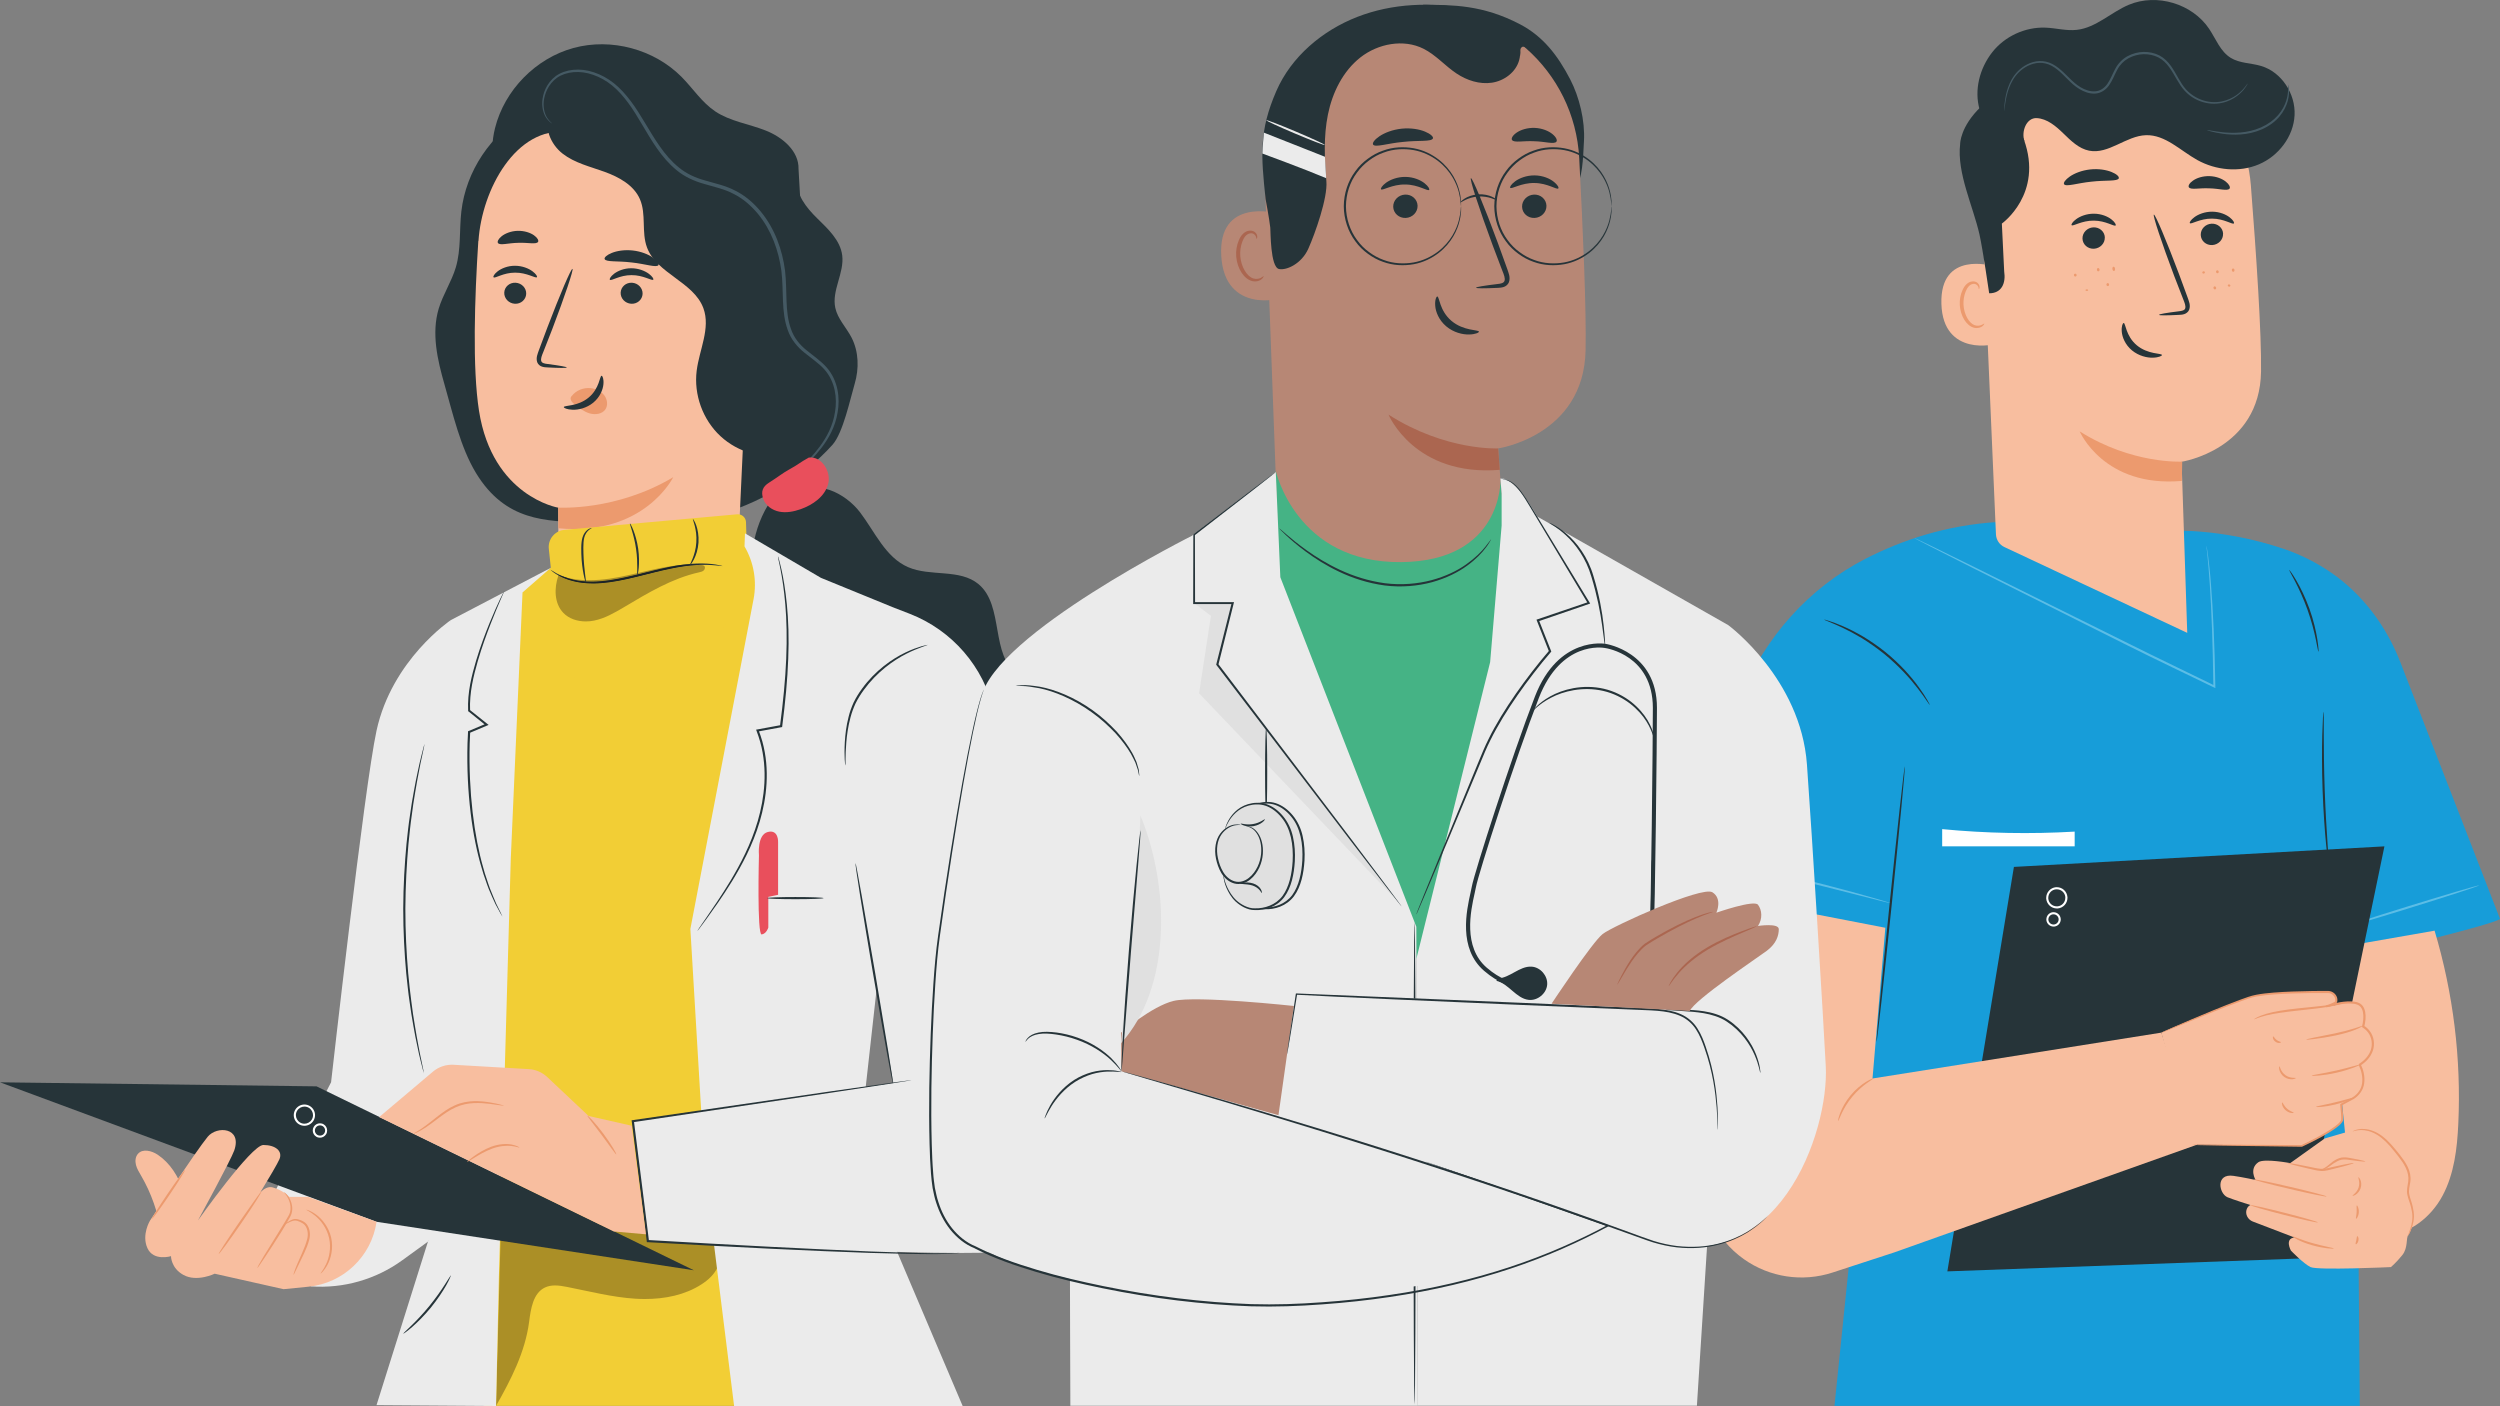 <?xml version="1.0" encoding="UTF-8"?>
<svg id="Calque_1" xmlns="http://www.w3.org/2000/svg" version="1.1" xmlns:xlink="http://www.w3.org/1999/xlink" viewBox="0 0 483.04 271.66">
  <rect x="0" y="0" width="483.04" height="271.66" fill="#808080" stroke="none"/>
  <!-- Generator: Adobe Illustrator 29.8.1, SVG Export Plug-In . SVG Version: 2.1.1 Build 2)  -->
  <defs>
    <style>
      .st0 {
        clip-path: url(#clippath-4);
      }

      .st1 {
        fill: #263439;
      }

      .st2 {
        fill: #e94f5c;
      }

      .st3 {
        fill: #ab6650;
      }

      .st4 {
        fill: #fff;
      }

      .st5 {
        fill: #1c2326;
      }

      .st6 {
        fill: #e0e0e0;
      }

      .st7 {
        fill: none;
      }

      .st8 {
        fill: #455a64;
      }

      .st9 {
        fill: #697073;
      }

      .st10 {
        fill: #f2ce35;
      }

      .st11 {
        clip-path: url(#clippath-1);
      }

      .st12 {
        fill: #45b385;
      }

      .st13 {
        clip-path: url(#clippath-5);
      }

      .st14 {
        fill: #179dd9;
      }

      .st15 {
        clip-path: url(#clippath-3);
      }

      .st16 {
        fill: #5cbde6;
      }

      .st17 {
        fill: #ec9a6e;
      }

      .st18 {
        fill: #f8be9f;
      }

      .st19 {
        fill: #ebebeb;
      }

      .st20 {
        clip-path: url(#clippath-2);
      }

      .st21 {
        fill: #ab8f26;
      }

      .st22 {
        clip-path: url(#clippath);
      }

      .st23 {
        fill: #b78775;
      }
    </style>
    <clipPath id="clippath">
      <rect class="st7" x="0" width="483.04" height="271.66"/>
    </clipPath>
    <clipPath id="clippath-1">
      <rect class="st7" x="0" width="483.04" height="271.66"/>
    </clipPath>
    <clipPath id="clippath-2">
      <rect class="st7" x="0" width="483.04" height="271.66"/>
    </clipPath>
    <clipPath id="clippath-3">
      <rect class="st7" x="0" width="483.04" height="271.66"/>
    </clipPath>
    <clipPath id="clippath-4">
      <rect class="st7" x="0" width="483.04" height="271.66"/>
    </clipPath>
    <clipPath id="clippath-5">
      <rect class="st7" x="0" width="483.04" height="271.66"/>
    </clipPath>
  </defs>
  <g class="st22">
    <path class="st14" d="M458.86,184.1s23.41-5.58,24.18-6.56l-19.25-49.58c-2.69-6.93-7.23-13.07-13.34-17.29-2.79-1.93-5.85-3.48-9.11-4.59-12.51-4.25-22.73-3.51-22.73-3.51l-32.5-1.72c-10.09.59-18.72,3.55-25.64,7.1-10.96,5.61-19.4,15.14-24.07,26.53l-14.57,36.4,36.76,7.69,1.4,39.11-5.54,53.96h101.5l-.71-85.54,3.62-1.99Z"/>
    <path class="st16" d="M479.02,171.06c-.37,0-6.36,1.77-13.67,4.03-7.53,2.33-13.6,4.31-13.56,4.42,0,0,0,0,.02,0,.37,0,6.36-1.76,13.67-4.03,7.52-2.33,13.6-4.31,13.56-4.42,0,0,0,0-.02,0"/>
    <path class="st1" d="M372.85,136.2s-.25-.29-.62-.85c-.37-.57-.94-1.37-1.68-2.32-.73-.96-1.66-2.06-2.76-3.22-1.11-1.15-2.38-2.36-3.81-3.52-1.44-1.15-2.89-2.15-4.24-2.99-1.37-.82-2.64-1.5-3.73-2.01-1.09-.51-1.99-.9-2.62-1.15-.63-.25-.97-.4-.96-.43,0-.03.37.07,1.02.28.65.2,1.57.55,2.69,1.03,1.12.48,2.42,1.14,3.81,1.95,1.38.83,2.85,1.83,4.31,2.99,1.45,1.18,2.73,2.4,3.83,3.58,1.09,1.19,2.01,2.32,2.71,3.31.71.99,1.25,1.82,1.58,2.41.34.59.51.92.49.94"/>
    <path class="st1" d="M368.05,148.04c.11.01-1.02,11.95-2.53,26.67-1.51,14.72-2.83,26.64-2.95,26.63-.11-.01,1.02-11.95,2.53-26.67,1.51-14.72,2.83-26.64,2.95-26.63"/>
    <path class="st1" d="M447.96,125.91c-.07,0-.21-.93-.52-2.42-.31-1.49-.83-3.54-1.61-5.73-.79-2.19-1.69-4.1-2.39-5.45-.71-1.35-1.19-2.17-1.14-2.2.02-.01.17.17.42.52.25.35.58.87.97,1.54.78,1.33,1.73,3.24,2.53,5.45.79,2.21,1.27,4.3,1.51,5.82.12.76.2,1.38.23,1.81.03.43.04.67,0,.67"/>
    <path class="st1" d="M450,167.66s-.1-.41-.2-1.17c-.1-.76-.22-1.86-.35-3.22-.27-2.72-.54-6.49-.69-10.66-.15-4.17-.13-7.95-.06-10.69.04-1.37.08-2.47.13-3.24.05-.76.08-1.18.11-1.18.03,0,.04.42.05,1.19,0,.84,0,1.93,0,3.24,0,2.73.04,6.5.18,10.67.15,4.16.38,7.93.57,10.65.09,1.3.17,2.39.22,3.23.05.76.06,1.19.04,1.19"/>
    <path class="st4" d="M400.86,160.68c-8.53.5-17.1.34-25.6-.48v3.32h25.6v-2.85Z"/>
    <path class="st16" d="M369.91,103.97s0,0,0,0c0,0,.07.05.2.12.16.09.36.19.61.33.57.29,1.37.71,2.38,1.23,2.1,1.07,5.1,2.58,8.79,4.45,7.47,3.74,17.74,8.88,29.09,14.56,5.95,2.98,11.68,5.68,16.78,8.16l.28.13v-.31c-.12-8.07-.46-14.9-.84-19.7-.18-2.4-.41-4.3-.57-5.59-.09-.62-.17-1.11-.22-1.47-.05-.33-.09-.51-.1-.51,0,0,0,.18.04.51.04.36.1.85.16,1.48.12,1.3.31,3.19.46,5.6.31,4.74.59,11.46.68,19.38-5.02-2.46-10.63-5.13-16.48-8.05-11.37-5.64-21.66-10.74-29.14-14.45-3.72-1.82-6.74-3.3-8.85-4.34-1.03-.49-1.84-.88-2.42-1.16-.26-.12-.47-.22-.63-.29-.13-.06-.2-.09-.22-.09"/>
    <path class="st4" d="M324.29,164.57s-.02,0-.03,0c0,0,.02.02.08.03v-.03s-.04,0-.05,0"/>
    <path class="st16" d="M324.36,164.57v.04c.05.02.17.05.32.1.32.08.71.17,1.19.29,1.1.25,2.59.59,4.4,1.01,3.72.85,8.85,2.03,14.5,3.39,5.65,1.37,10.75,2.66,14.45,3.61,1.8.46,3.28.84,4.38,1.11.48.12.88.21,1.19.29.16.04.27.06.34.07,0-.01,0-.03,0-.04-.07-.03-.18-.06-.33-.11-.31-.1-.7-.22-1.17-.36-1.02-.31-2.51-.73-4.34-1.24-3.67-1.02-8.77-2.36-14.42-3.73-5.66-1.37-10.8-2.5-14.54-3.28-1.87-.39-3.38-.69-4.43-.88-.49-.09-.89-.16-1.21-.21-.15-.03-.27-.04-.34-.05"/>
    <path class="st9" d="M365.13,174.43s0,.03,0,.04c.03,0,.05,0,.07,0,0,0,.02,0,.02,0,0,0-.02-.02-.08-.04"/>
    <path class="st18" d="M460.69,238.64c4.76-.02,9.02-3.43,11.26-7.63,2.24-4.2,2.81-9.08,3.03-13.84.59-12.59-.97-25.28-4.58-37.35l-20.88,3.65,5.68,56.22,5.48-1.03Z"/>
  </g>
  <polygon class="st1" points="376.26 245.65 444.22 243.17 460.71 163.53 389.12 167.5 376.26 245.65"/>
  <g class="st11">
    <path class="st18" d="M449.14,219.98l5.15-1.5c.97-.28,1.99-.33,2.98-.13,1.21.24,2.32.82,3.19,1.69,1.71,1.68,4.45,4.46,4.85,5.28.58,1.21.58,3.3,0,4.08-.58.77,1.27,4.74,1.04,6.06s-.57,2.64-1.04,3.19c-.46.55,0,2.43-1.15,3.86-1.15,1.43-2.19,2.31-2.19,2.31,0,0-14.15.66-15.53,0-1.38-.66-3.8-3.19-3.8-3.19,0,0-1.27-2.31.69-2.53l-8.05-3.08c-.97-.37-1.54-1.45-1.17-2.41.13-.33.35-.62.71-.78,0,0-3.61-1.14-4.45-1.51-1.67-.74-2.3-4.63,1.15-4.13,1.83.26,4.3.8,4.3.8,0,0-1.32-2.15.53-3.43,1.12-.78,6.16.17,6.16.17l6.62-4.73Z"/>
    <path class="st17" d="M450.93,241.22c0,.11-1.92.03-4.18-.62-2.27-.62-3.92-1.64-3.86-1.74.06-.1,1.74.73,3.97,1.34,2.22.64,4.08.91,4.07,1.02"/>
    <path class="st17" d="M447.85,236.19c-.03.11-2.97-.54-6.57-1.46-3.6-.92-6.49-1.75-6.47-1.87.03-.11,2.97.54,6.57,1.46,3.6.92,6.49,1.75,6.47,1.86"/>
    <path class="st17" d="M449.53,231.18c-.03.11-3.19-.53-7.07-1.44-3.88-.91-7-1.73-6.98-1.85.03-.11,3.19.53,7.07,1.44,3.88.91,7,1.73,6.98,1.84"/>
    <path class="st17" d="M454.77,224.74c.01.06-.68.27-1.82.58-.62.16-1.28.33-2,.51-.38.1-.78.19-1.19.29-.43.11-.89.16-1.36.13-.47-.03-.91-.12-1.33-.22-.41-.09-.8-.18-1.19-.27-.71-.17-1.39-.33-2.01-.48-1.14-.29-1.84-.49-1.83-.55.01-.06.73.05,1.89.26.63.12,1.3.26,2.03.4.77.13,1.6.39,2.45.44.85.07,1.65-.23,2.42-.38.72-.15,1.4-.3,2.02-.43,1.15-.23,1.87-.35,1.89-.29"/>
    <path class="st17" d="M455.68,227.45s.23.15.39.52c.16.37.25.97.05,1.58-.19.61-.61,1.05-.95,1.27-.35.22-.6.26-.62.21-.06-.1.84-.54,1.17-1.6.33-1.05-.15-1.93-.05-1.98"/>
    <path class="st17" d="M455.38,232.92c.1-.05.42.52.38,1.3-.04.78-.42,1.31-.52,1.25-.11-.05.07-.6.1-1.27.04-.68-.07-1.24.04-1.28"/>
    <path class="st17" d="M455.47,238.85c.1-.04.32.35.22.85-.1.5-.44.78-.53.7-.09-.08.04-.39.12-.78.08-.39.08-.73.19-.77"/>
    <path class="st17" d="M457.01,224.41c-.01.06-.53.03-1.36-.07-.47-.06-.96-.12-1.45-.19-.56-.09-1.12-.17-1.73-.08-.55.08-1.1.42-1.54.69-.44.3-.83.63-1.2.85-.75.45-1.3.49-1.3.45-.02-.07.48-.21,1.14-.69.65-.46,1.46-1.42,2.85-1.71.33-.04.65-.05.97-.02.33.03.59.1.87.14.5.09.98.19,1.45.28.82.17,1.32.3,1.31.36"/>
    <path class="st17" d="M465.18,238.91s.12-.37.36-1.02c.23-.65.58-1.6.57-2.82,0-.61-.12-1.27-.3-1.96-.17-.7-.49-1.4-.67-2.24-.2-.86.06-1.77.17-2.61.12-.85-.07-1.74-.46-2.57-.39-.84-.93-1.58-1.47-2.28-.55-.7-1.09-1.37-1.62-1.98-1.07-1.22-2.22-2.16-3.35-2.62-1.12-.48-2.14-.52-2.81-.43-.68.09-1.03.27-1.04.23,0-.01.08-.06.24-.15.17-.08.42-.18.77-.25.69-.15,1.76-.15,2.95.31,1.2.44,2.42,1.4,3.52,2.64.56.62,1.1,1.28,1.66,1.99.55.71,1.11,1.47,1.53,2.35.42.88.62,1.87.49,2.8-.13.91-.38,1.72-.2,2.49.15.77.47,1.51.63,2.23.17.72.28,1.41.26,2.05-.02,1.28-.44,2.25-.71,2.88-.29.64-.49.97-.51.96"/>
    <path class="st18" d="M417.61,199.52l-55.81,8.86,2.48-29.12-31.03-6-3.77,43.12-.65,9.88c-.44,6.7,2.63,13.14,8.1,17.02h0c4.98,3.53,11.33,4.49,17.13,2.6l11.99-3.91,58.48-20.81"/>
    <path class="st18" d="M451.37,193.51c.22-.96-.6-1.86-1.59-1.86-3.15-.01-11.64.04-14.64.89-3.71,1.05-17.54,6.98-17.54,6.98l5.86,21.64,21.22.23s7.75-3.56,7.85-5.1c.05-.79-.19-2.89-.19-2.89l2.34-1.25c3.49-2.21,1.25-6.46,1.25-6.46,0,0,2.4-1.35,2.53-3.78.14-2.57-1.87-3.58-1.87-3.58,0,0,.96-3.42-.83-4.34-1.79-.92-4.81.26-4.81.26.21-.16.35-.43.42-.73"/>
    <path class="st17" d="M452.59,193.87s-.22.11-.65.23c-.43.12-1.05.26-1.83.39-1.56.28-3.73.51-6.12.77-2.39.26-4.54.55-6.06.92-1.53.36-2.38.83-2.42.77-.01-.02.19-.16.58-.38.4-.2.99-.45,1.76-.68,1.53-.46,3.7-.8,6.09-1.05,2.39-.26,4.56-.44,6.12-.65,1.56-.19,2.51-.39,2.53-.33"/>
    <path class="st17" d="M456.58,198.2s-.53.38-1.49.76c-.96.39-2.33.8-3.87,1.12-1.54.32-2.94.53-3.96.66-1.02.13-1.65.19-1.66.13-.02-.13,2.48-.58,5.54-1.2,1.52-.32,2.89-.68,3.86-1,.97-.31,1.56-.54,1.59-.49"/>
    <path class="st17" d="M455.98,205.72c.04.1-1.95.96-4.55,1.55-2.6.59-4.76.67-4.77.56-.01-.12,2.11-.39,4.68-.97,2.57-.58,4.6-1.25,4.64-1.14"/>
    <path class="st17" d="M454.68,212.13c.04.1-1.48.8-3.49,1.28-2,.49-3.68.56-3.69.45-.01-.12,1.62-.37,3.59-.85,1.97-.47,3.54-.99,3.59-.88"/>
    <path class="st17" d="M443.61,208.3s-.22.19-.65.23c-.42.04-1.05-.05-1.6-.44-.55-.39-.85-.95-.95-1.37-.1-.42-.05-.69,0-.69.11-.03.23,1.04,1.19,1.72.96.68,2,.44,2.01.55"/>
    <path class="st17" d="M443.17,215c.02.11-.83.16-1.56-.49-.73-.65-.78-1.49-.66-1.49.12-.03.32.64.94,1.18.6.55,1.29.68,1.28.8"/>
    <path class="st17" d="M440.71,201.38c.04.11-.54.3-1.08-.12-.55-.41-.53-1.02-.41-1.01.12-.01.26.39.66.68.39.31.81.33.83.45"/>
    <path class="st17" d="M417.61,199.52s.05-.04.17-.09c.13-.06.3-.14.51-.23.47-.21,1.13-.5,1.97-.87,1.72-.75,4.23-1.83,7.4-3.13,1.59-.65,3.33-1.35,5.25-2.06.96-.34,1.95-.74,3.05-.94,1.08-.21,2.21-.32,3.37-.42,2.32-.18,4.78-.26,7.34-.3.64,0,1.29-.01,1.95-.02.33,0,.66,0,.99,0,.32-.01.74.03,1.05.22.66.34,1.13,1.12.91,1.93-.08.18-.17.21-.24.28-.08.06-.16.1-.24.15-.16.09-.32.16-.48.23-.33.14-.65.25-1.01.35-.11.03-.22-.04-.25-.14-.03-.11.04-.22.14-.25.86-.25,1.74-.45,2.65-.59.9-.14,1.84-.23,2.8-.1.47.08.98.22,1.37.59.38.36.58.86.68,1.35.18.99.05,1.96-.18,2.92l-.11-.24c.46.25.84.61,1.17,1.04.83,1.08,1.02,2.54.61,3.79-.43,1.26-1.35,2.23-2.43,2.9l.08-.28c.55,1.16.84,2.43.67,3.69-.14,1.27-.98,2.38-2,3.03h-.01c-.79.43-1.57.85-2.34,1.26l.1-.19c.06.56.11,1.11.15,1.67.02.28.04.55.04.83,0,.14,0,.28,0,.42-.02.18-.09.34-.17.46-.34.5-.78.82-1.21,1.15-.43.32-.88.6-1.32.88-1.78,1.08-3.56,1.96-5.27,2.76h-.07c-6.42-.08-11.72-.16-15.44-.22-1.82-.04-3.26-.07-4.27-.09-.47-.01-.84-.03-1.12-.04-.25-.01-.38-.02-.38-.03,0,0,.13-.02.38-.02.28,0,.65,0,1.12-.01,1.01,0,2.45,0,4.27,0,3.72.02,9.02.05,15.45.09l-.07.02c1.69-.8,3.46-1.69,5.21-2.77.44-.27.87-.55,1.29-.86.41-.31.84-.65,1.1-1.05.07-.1.1-.2.12-.29,0-.13,0-.26,0-.39,0-.27-.02-.54-.04-.81-.04-.54-.1-1.1-.16-1.65,0-.08.03-.16.1-.19.77-.41,1.55-.83,2.34-1.26h-.01c.95-.6,1.68-1.58,1.81-2.74.15-1.14-.13-2.37-.64-3.45-.05-.1-.01-.22.08-.28.98-.61,1.87-1.54,2.24-2.67.37-1.12.19-2.45-.55-3.4-.29-.38-.67-.71-1.03-.92-.09-.05-.13-.15-.11-.24.22-.89.34-1.85.17-2.73-.08-.43-.26-.85-.56-1.13-.29-.28-.72-.42-1.15-.49-.88-.12-1.79-.04-2.67.1-.88.13-1.76.33-2.59.57l-.1-.39c.31-.08.64-.2.94-.33.15-.06.31-.13.45-.21.14-.06.28-.21.33-.19,0-.27.02-.58-.13-.84-.13-.26-.35-.48-.61-.62-.27-.15-.54-.18-.87-.17-.33,0-.66,0-.99,0-.65,0-1.3,0-1.94,0-2.56.03-5.01.1-7.32.27-1.15.09-2.27.2-3.34.39-1.06.18-2.04.58-3,.91-1.91.69-3.67,1.39-5.26,2.02-3.15,1.28-5.68,2.3-7.44,3.02-.85.34-1.52.61-1.99.81-.21.08-.38.15-.52.2-.12.04-.18.06-.18.06"/>
    <path class="st17" d="M362.03,208.33c.07.12-2.2,1.21-4.13,3.56-1.96,2.32-2.62,4.76-2.75,4.7-.05-.01.05-.63.42-1.58.36-.94,1.02-2.2,2.01-3.39.99-1.19,2.11-2.07,2.97-2.59.86-.53,1.46-.74,1.48-.7"/>
    <path class="st18" d="M434.9,35.78c-1.15-14.65-13.36-25.95-28.05-25.98h-1.46c-15.74.88-23.78,14.75-22.46,30.46l2.72,62.99c.05,1.06.67,2,1.63,2.45l35.33,16.58-1.09-33.06s15.14-2.32,15.35-17.45c.1-7.31-.9-22.37-1.97-35.99"/>
    <path class="st17" d="M421.64,89.19s-9.66.56-19.81-5.84c0,0,4.64,10.9,19.74,9.57l.07-3.72Z"/>
    <path class="st1" d="M429.53,45.17c.04,1.14-.9,2.11-2.09,2.18-1.19.06-2.18-.81-2.22-1.95-.04-1.14.9-2.12,2.09-2.18,1.19-.06,2.19.81,2.23,1.95"/>
    <path class="st1" d="M431.63,43.17c-.27.28-1.9-.93-4.23-.93-2.32-.03-4.03,1.16-4.28.88-.12-.13.15-.63.89-1.17.73-.54,1.98-1.06,3.43-1.05,1.45.01,2.67.55,3.36,1.09.71.55.96,1.06.82,1.19"/>
    <path class="st1" d="M406.68,45.88c.04,1.14-.9,2.11-2.09,2.18-1.19.06-2.18-.81-2.22-1.95-.04-1.14.9-2.12,2.09-2.18,1.19-.06,2.19.81,2.23,1.95"/>
    <path class="st1" d="M408.78,43.56c-.27.28-1.91-.93-4.23-.93-2.32-.03-4.03,1.16-4.28.88-.12-.13.15-.63.89-1.17.73-.54,1.98-1.06,3.43-1.05,1.45.01,2.67.55,3.36,1.09.71.55.95,1.06.82,1.19"/>
    <path class="st1" d="M417.18,60.82c-.01-.13,1.43-.38,3.78-.67.59-.06,1.16-.18,1.26-.58.14-.43-.11-1.07-.39-1.76-.55-1.44-1.14-2.95-1.75-4.52-2.43-6.44-4.18-11.74-3.92-11.83.26-.1,2.44,5.05,4.86,11.49.58,1.59,1.14,3.1,1.67,4.55.22.67.61,1.44.3,2.33-.16.44-.6.76-.98.87-.38.12-.72.12-1.01.14-2.36.12-3.82.13-3.83,0"/>
    <path class="st1" d="M410.33,62.41c.38-.02.38,2.5,2.53,4.3,2.15,1.8,4.84,1.52,4.86,1.88.04.16-.6.49-1.74.52-1.11.04-2.74-.33-4.06-1.42-1.32-1.1-1.88-2.57-1.96-3.6-.09-1.06.19-1.68.36-1.67"/>
    <path class="st1" d="M409.39,34.45c-.23.63-2.55.33-5.28.65-2.73.27-4.94,1.06-5.3.49-.16-.27.22-.86,1.11-1.48.88-.61,2.29-1.19,3.93-1.37,1.64-.18,3.14.09,4.13.49,1,.4,1.5.9,1.4,1.2"/>
    <path class="st1" d="M430.79,36.44c-.41.53-2.01-.02-3.94-.05-1.93-.1-3.56.35-3.93-.21-.16-.27.09-.8.81-1.29.7-.5,1.88-.9,3.2-.86,1.32.04,2.47.53,3.14,1.07.68.54.9,1.09.72,1.35"/>
    <path class="st18" d="M385.19,51.46c-.26-.11-10.39-3.1-10.08,7.25.31,10.34,10.63,7.9,10.64,7.6,0-.3-.56-14.85-.56-14.85"/>
    <path class="st17" d="M383.39,62.49s-.18.13-.48.28c-.29.14-.8.25-1.35.07-1.1-.37-2.08-2.08-2.18-3.94-.05-.94.12-1.84.43-2.6.29-.77.77-1.31,1.31-1.42.54-.14.94.18,1.08.46.15.28.09.49.14.51.03.02.22-.18.12-.6-.05-.2-.18-.44-.43-.64-.25-.19-.62-.29-1-.23-.8.08-1.49.83-1.83,1.66-.39.83-.6,1.85-.54,2.9.13,2.08,1.25,4,2.76,4.39.73.17,1.33-.07,1.64-.32.31-.27.36-.5.32-.52"/>
    <path class="st1" d="M391.97,20.71l43.13.95c-1.34-2.98-3.74-5.36-6.34-7.33-5.61-4.25-12.5-6.91-19.53-7.03-7.03-.12-21.35,8.44-26.45,13.29-4.08,3.88-4.05,7.24-4.05,7.24-.65,5.59,2.48,11.95,3.73,17.44.64,2.83,1.88,11.4,1.88,11.4h0c2.38,0,3.26-1.9,2.9-4.25l-.45-9.22s8.08-5.74,4.25-16.26c-.62-.84-1.93-4.68.92-6.24"/>
    <path class="st17" d="M401.03,53.43c-.14.03-.28-.07-.31-.23-.03-.15.06-.3.2-.32.14-.03.28.07.31.22.03.15-.06.3-.2.32"/>
    <path class="st17" d="M405.47,52.43c-.14.03-.28-.09-.31-.27-.03-.17.05-.34.19-.37.14-.03.28.09.31.27.04.17-.05.34-.19.36"/>
    <path class="st17" d="M408.46,52.36c-.14.02-.28-.15-.31-.38-.03-.23.06-.43.2-.45.14-.02.28.15.31.38.03.23-.06.43-.2.45"/>
    <path class="st17" d="M403.21,56.22c-.14,0-.26-.07-.26-.16s.11-.16.26-.16c.14,0,.26.07.26.16s-.12.16-.26.16"/>
    <path class="st17" d="M407.28,55.28c-.14.01-.27-.11-.28-.27-.01-.16.09-.3.23-.31.14-.01.27.11.28.27.01.16-.09.3-.23.31"/>
    <path class="st17" d="M428.49,52.79c-.14.03-.28-.08-.31-.23s.06-.31.2-.33c.14-.03.28.08.31.23.03.16-.06.31-.19.33"/>
    <path class="st17" d="M431.52,52.52c-.14.01-.27-.12-.29-.3-.02-.18.08-.33.22-.35.14-.01.27.12.29.3.02.18-.08.33-.22.35"/>
    <path class="st17" d="M425.82,52.86c-.14.03-.27-.05-.3-.17-.02-.12.07-.24.21-.27.14-.03.27.05.29.17.02.12-.07.24-.21.27"/>
    <path class="st17" d="M428.05,55.9c-.13.06-.29-.02-.35-.17-.07-.15-.01-.32.12-.38.13-.06.29.02.35.17.07.15.01.32-.12.38"/>
    <path class="st17" d="M430.64,55.38c-.14-.04-.22-.16-.19-.28.03-.12.17-.18.3-.14.14.04.22.16.19.28-.03.12-.17.18-.3.14"/>
    <path class="st1" d="M382.5,21.19c-1.1-3.78,0-7.98,2.42-11.08,2.42-3.1,6.39-4.93,10.32-4.77,2.01.08,4.02.65,6.02.43,3.73-.41,6.61-3.4,10.07-4.85,5.39-2.26,12.25-.21,15.51,4.65,1.31,1.96,2.17,4.38,4.18,5.61,1.74,1.07,3.93.98,5.88,1.57,3.95,1.19,6.65,5.38,6.45,9.5-.2,4.12-3.09,7.89-6.89,9.5-3.8,1.61-8.32,1.16-11.92-.84-3.25-1.81-6.17-4.9-9.89-4.79-3.86.11-7.23,3.75-11.01,2.99-1.98-.4-3.51-1.92-4.96-3.33s-3.12-2.84-5.14-2.96c-2.02-.12-3.07,2.66-2.35,4.54l-8.69-6.18Z"/>
    <path class="st8" d="M434.27,16.19s-.02.06-.07.15c-.05.1-.13.24-.25.42-.24.36-.62.86-1.24,1.4-.61.54-1.46,1.11-2.56,1.49-1.1.38-2.47.54-3.91.23-1.44-.3-2.95-1.05-4.13-2.35-1.18-1.29-1.88-3.02-2.98-4.54-.55-.76-1.23-1.45-2.09-1.89-.86-.44-1.85-.65-2.86-.63-1.01.02-2.03.3-2.94.79-.91.51-1.66,1.27-2.16,2.23-.52.95-.89,1.99-1.52,2.91-.6.93-1.65,1.64-2.76,1.68-1.11.06-2.14-.35-3.01-.87-.89-.52-1.62-1.22-2.29-1.9-1.33-1.34-2.64-2.68-4.28-3.05-1.62-.39-3.2.21-4.33,1.02-1.16.83-1.9,1.92-2.38,2.95-.48,1.03-.73,1.99-.89,2.77-.16.79-.23,1.41-.29,1.83-.05.42-.08.64-.09.64,0,0-.01-.06-.01-.17,0-.11,0-.27.02-.49.02-.43.07-1.05.21-1.85.14-.8.37-1.78.84-2.84.47-1.05,1.22-2.21,2.42-3.09,1.17-.86,2.83-1.51,4.58-1.12,1.77.38,3.14,1.79,4.47,3.11.67.67,1.38,1.33,2.22,1.83.83.49,1.8.86,2.78.8.99-.05,1.88-.64,2.45-1.51.59-.86.96-1.89,1.5-2.88.53-1,1.36-1.85,2.33-2.39.98-.53,2.06-.82,3.13-.84,1.07-.02,2.13.21,3.05.68.92.48,1.65,1.23,2.22,2.02,1.12,1.59,1.8,3.3,2.92,4.54,1.11,1.24,2.55,1.98,3.93,2.29,1.39.32,2.71.18,3.78-.17,1.08-.35,1.92-.88,2.53-1.39,1.23-1.04,1.61-1.89,1.66-1.85"/>
    <path class="st8" d="M442.08,16.34s.12.28.18.83c.05.54.04,1.35-.22,2.31-.26.95-.77,2.04-1.62,3.04-.84,1-2.03,1.88-3.41,2.48-2.79,1.22-5.62,1.11-7.52.85-.97-.14-1.73-.31-2.26-.45-.53-.14-.81-.24-.8-.27.01-.07,1.18.22,3.1.43,1.89.18,4.64.24,7.32-.94,1.33-.59,2.47-1.41,3.29-2.35.83-.94,1.34-1.97,1.62-2.88.56-1.83.23-3.06.33-3.06"/>
    <path class="st4" d="M399.25,173.32l-.2.02v.14c0,.85-.65,1.57-1.51,1.64h-.14c-.85,0-1.57-.64-1.64-1.51v-.14c0-.85.64-1.57,1.51-1.64h.14c.85,0,1.57.64,1.65,1.51l.2-.02.2-.02c-.09-1.07-.99-1.88-2.04-1.88h-.18c-1.07.1-1.88,1-1.88,2.05v.18c.1,1.07.99,1.88,2.05,1.88h.18c1.07-.1,1.88-1,1.88-2.05v-.18s-.21.02-.21.02Z"/>
    <path class="st4" d="M397.96,177.54l-.2.02v.08c0,.51-.39.94-.9.99h-.09c-.51,0-.94-.39-.99-.9v-.08c0-.51.39-.94.9-.99h.09c.51,0,.94.39.99.9l.2-.02.2-.02c-.06-.72-.67-1.27-1.38-1.27h-.12c-.73.07-1.27.67-1.27,1.39v.12c.07.72.67,1.27,1.39,1.27h.12c.73-.07,1.27-.67,1.27-1.39v-.12s-.2.02-.2.02Z"/>
    <path class="st1" d="M154.29,32.66c.1-3.48-3.12-6.18-6.37-7.45-3.24-1.28-6.85-1.76-9.74-3.7-2.56-1.72-4.28-4.41-6.45-6.61-5.32-5.39-13.62-7.62-20.92-5.63-7.3,1.99-13.32,8.13-15.16,15.47-1.25,4.96-.4,10.83,3.52,14.13,4.54,3.83,11.27,2.98,17.09,1.79,5.82-1.19,12.4-2.37,17.26,1.05,2.93,2.06,4.61,5.41,6.4,8.51,1.79,3.1,4.04,6.27,7.42,7.43,3.38,1.17,7.98-.85,8.12-4.43"/>
    <path class="st1" d="M154.05,34.57c-.38,2.92,1.73,5.54,3.83,7.6,2.1,2.06,4.48,4.25,4.85,7.17.43,3.41-2.06,6.77-1.34,10.14.46,2.13,2.12,3.78,3.13,5.72,1.41,2.72,1.49,6.01.62,8.95-.87,2.94-2.25,9.51-4.29,11.79-5.65,6.32-14.65,11.78-22.92,13.67-8.26,1.9-16.85,1.91-25.31,1.39-6.93-.43-14.9-.11-20.67-9.64-2.99-4.94-4.47-11.5-6.06-17.05-1.37-4.78-2.55-9.89-1.13-14.66.83-2.77,2.5-5.24,3.32-8.02,1.02-3.47.65-7.18,1.06-10.78.89-7.78,5.72-15.01,12.57-18.81,6.85-3.8,15.53-4.07,22.61-.71"/>
    <path class="st18" d="M92.45,46.55c.65-9.94,7.26-22.13,17.17-21.06l30.92,7.89c3.01.32,5.27,2.9,5.2,5.93l-3.48,74.6c.07.02.14.03.21.05,0,0-7.05,21.04-27.5,14.61-4.05-1.27-5.91-5.71-6.71-10.27l-.21.03c0-.54-.01-1.05-.02-1.56-.67-5.27-.12-10.24-.12-10.24-.06-6.02-.05-8.49-.06-8.44,0,0-12.7-2.14-15.3-18.72-1.29-8.25-.85-21.76-.13-32.81"/>
    <path class="st1" d="M97.43,56.54c-.04,1.12.87,2.08,2.04,2.15,1.17.07,2.15-.79,2.2-1.91s-.87-2.08-2.04-2.15c-1.17-.07-2.16.79-2.2,1.91"/>
    <path class="st1" d="M95.37,53.58c.26.28,1.88-.91,4.16-.9,2.29-.02,3.96,1.16,4.21.88.12-.12-.14-.62-.88-1.16-.72-.53-1.94-1.05-3.37-1.05-1.43,0-2.62.53-3.32,1.06-.7.54-.94,1.04-.81,1.16"/>
    <path class="st1" d="M119.92,56.54c-.04,1.12.87,2.08,2.04,2.15,1.17.07,2.15-.79,2.2-1.91.04-1.12-.87-2.08-2.04-2.15-1.17-.07-2.15.79-2.2,1.91"/>
    <path class="st1" d="M117.85,54.06c.26.28,1.88-.91,4.16-.9,2.29-.02,3.96,1.16,4.21.88.12-.12-.14-.62-.88-1.16-.72-.53-1.95-1.05-3.37-1.05-1.43,0-2.62.53-3.32,1.06-.7.54-.94,1.04-.81,1.16"/>
    <path class="st1" d="M109.52,71.01c.01-.13-1.41-.38-3.71-.68-.58-.06-1.14-.18-1.23-.58-.14-.42.11-1.05.39-1.73.55-1.41,1.13-2.89,1.74-4.44,2.41-6.33,4.16-11.53,3.9-11.63-.26-.1-2.42,4.96-4.83,11.28-.58,1.56-1.14,3.05-1.67,4.47-.22.66-.6,1.42-.31,2.29.16.44.58.76.96.86.37.12.7.12.99.14,2.32.13,3.76.14,3.77.01"/>
    <path class="st17" d="M107.87,98.07s11.15.74,22.21-5.87c0,0-5.61,11.46-22.19,9.87l-.02-4Z"/>
    <path class="st17" d="M110.47,76.52c.82-1.09,2.27-1.68,3.7-1.52.99.11,1.99.59,2.6,1.4.6.81.73,1.96.18,2.73-.62.87-1.91,1.06-3,.75-1.09-.31-2.03-1.03-2.92-1.75-.25-.2-.5-.41-.65-.68-.15-.27-.19-.63,0-.85"/>
    <path class="st1" d="M116.24,72.6c-.37-.02-.38,2.46-2.51,4.22-2.12,1.76-4.77,1.48-4.79,1.83-.04.16.59.48,1.7.52,1.1.04,2.7-.31,4-1.38,1.3-1.08,1.86-2.52,1.95-3.54.1-1.04-.18-1.65-.35-1.64"/>
    <path class="st1" d="M116.83,50.05c.22.62,2.51.33,5.19.66,2.69.28,4.85,1.07,5.21.51.16-.27-.22-.85-1.09-1.46-.86-.6-2.25-1.18-3.86-1.36-1.61-.18-3.09.07-4.07.47-.99.4-1.48.88-1.39,1.18"/>
    <path class="st1" d="M96.22,46.96c.4.52,1.98-.01,3.87-.04,1.9-.09,3.5.36,3.87-.18.16-.26-.09-.79-.79-1.28-.69-.49-1.85-.89-3.15-.86-1.3.04-2.43.51-3.09,1.04-.67.53-.89,1.07-.71,1.32"/>
    <path class="st1" d="M152.12,87.91c-4.56.92-9.52-.48-12.93-3.65s-5.16-8.02-4.58-12.63c.51-4.07,2.71-8.21,1.3-12.07-1.87-5.1-9.01-6.66-10.9-11.75-1.1-2.96-.11-6.41-1.36-9.31-1.17-2.72-4.04-4.29-6.83-5.3-2.79-1.01-5.78-1.7-8.12-3.52-2.34-1.82-3.8-5.25-2.29-7.81,12.37,1.48,24.55,4.44,36.22,8.8,2.71,1.01,5.55,2.22,7.15,4.63,1.69,2.54,1.61,5.83,1.47,8.88-.7,14.88-1.39,29.77-2.08,44.65"/>
    <path class="st8" d="M151.08,93.61s.1-.05.27-.17c.2-.15.44-.34.74-.56.64-.5,1.58-1.25,2.75-2.27,1.15-1.03,2.55-2.34,3.9-4.1,1.34-1.75,2.65-4.02,3.1-6.82.49-2.72.13-6.15-2.14-8.72-1.12-1.26-2.55-2.21-3.86-3.29-1.33-1.07-2.44-2.42-3.01-4.11-1.23-3.38-.68-7.29-1.15-11.29-.52-3.98-1.95-8.09-4.7-11.42-1.37-1.65-3.02-3.08-4.91-4.02-1.88-.99-3.92-1.4-5.8-1.96-1.9-.52-3.64-1.31-5.09-2.51-1.46-1.17-2.65-2.6-3.69-4.08-2.08-2.96-3.62-6.11-5.61-8.74-.99-1.31-2.06-2.51-3.27-3.47-1.21-.96-2.53-1.67-3.87-2.11-2.68-.91-5.5-.61-7.36.73-1.84,1.4-2.51,3.42-2.61,4.96-.08,1.59.46,2.79,1,3.41.26.32.5.53.68.65.17.13.26.18.26.18,0-.01-.07-.09-.22-.23-.16-.13-.37-.35-.61-.68-.48-.63-.95-1.79-.83-3.31.14-1.48.84-3.39,2.57-4.65,1.75-1.22,4.42-1.48,6.96-.58,1.28.43,2.54,1.13,3.68,2.06,1.15.93,2.18,2.1,3.13,3.39,1.92,2.58,3.43,5.73,5.54,8.76,1.06,1.51,2.28,2.99,3.81,4.23,1.51,1.26,3.4,2.12,5.33,2.65,1.92.57,3.9.98,5.67,1.92,1.79.89,3.37,2.26,4.69,3.84,2.64,3.2,4.03,7.18,4.55,11.05.48,3.87-.08,7.84,1.23,11.43.61,1.79,1.86,3.29,3.23,4.37,1.36,1.11,2.76,2.03,3.82,3.2,2.13,2.37,2.53,5.6,2.08,8.24-.4,2.7-1.64,4.92-2.92,6.66-1.29,1.75-2.64,3.08-3.76,4.14-1.13,1.05-2.04,1.83-2.65,2.37-.61.54-.93.83-.91.85"/>
    <path class="st1" d="M154.11,95.67c3.41-3.29,9.23-.43,12.09,3.35,2.86,3.78,4.89,8.65,9.23,10.55,4.34,1.9,9.99.27,13.63,3.29,5.03,4.17,2.2,13.85,7.64,17.47,2.16,1.44,5,1.39,7.3,2.58,5.43,2.8,5.37,10.46,4.53,16.51-1.18,8.5-2.47,17.3-7.16,24.48-4.69,7.18-13.81,12.23-21.93,9.46-7.8-2.66-11.8-11.08-14.97-18.68-4.39-10.52-8.78-21.05-13.17-31.57-2.54-6.09-5.1-12.27-5.93-18.81-.83-6.54.29-13.61,4.45-18.73"/>
    <path class="st2" d="M156.29,88.41c2.48-.3,4.37,2.74,3.71,5.14-.65,2.41-2.96,4.01-5.32,4.84-1.32.46-2.74.74-4.11.47-1.37-.27-2.67-1.18-3.11-2.5-.46-1.39-.11-2.33,1.14-3.11,1.63-1.02,2.58-1.82,3.87-2.53,1.97-1.08,1.85-1.23,3.82-2.32"/>
  </g>
  <polygon class="st10" points="108.94 107.8 99.32 115.08 93.59 271.64 144.14 271.64 134.85 183.89 146.63 110.34 145.18 105.48 108.94 107.8"/>
  <g class="st20">
    <path class="st21" d="M96.81,235.8l-.97,35.85h0c2.89-5.1,5.63-10.41,6.39-16.22.33-2.54.76-5.58,3.08-6.67.6-.28,1.26-.39,1.92-.39.78,0,1.58.14,2.35.29,4.37.86,8.72,1.99,13.16,2.27.62.04,1.25.06,1.88.06,3.86,0,7.75-.77,10.96-2.86,1.28-.83,2.47-1.91,3.07-3.32.6-1.41.5-3.19-.54-4.3-1.16-1.23-3.05-2.93-4.74-2.97-12.1-.27-24.47-1.48-36.57-1.74"/>
    <path class="st10" d="M107.16,116.57l-1.12-10.52c-.2-1.85,1.16-3.51,3.02-3.67l33.36-3.01c.9-.08,1.69.61,1.72,1.52l.38,12.51-9.66,16.39-9.93,3.16h-12.14l-6.98-7.46,1.37-8.92Z"/>
    <path class="st1" d="M139.58,109.38s-.48-.05-1.33-.14c-.86-.08-2.1-.15-3.64-.06-1.53.09-3.35.34-5.34.77-1.99.42-4.16,1.01-6.45,1.56-2.29.56-4.51,1.01-6.57,1.17-2.05.17-3.93.02-5.44-.37-1.52-.37-2.66-.95-3.4-1.41-.37-.24-.64-.44-.81-.59-.17-.15-.26-.23-.25-.24.02-.03.4.27,1.15.69.75.41,1.89.94,3.38,1.26,1.49.34,3.33.46,5.35.27,2.02-.18,4.22-.64,6.5-1.19,2.29-.56,4.46-1.13,6.47-1.53,2.01-.41,3.85-.64,5.4-.69,1.56-.05,2.81.06,3.67.19.43.07.76.13.98.19.22.06.34.09.33.1"/>
    <path class="st21" d="M135.38,109.15c-.25,0-.51.02-.77.03-1.53.09-3.35.34-5.34.77-1.99.42-4.16,1-6.45,1.56-2.29.56-4.51,1.01-6.57,1.17-.56.04-1.11.07-1.64.07-1.41,0-2.71-.15-3.81-.44-1.21-.3-2.19-.72-2.91-1.12-.84,2.43-.82,5.38.95,7.22,1.11,1.16,2.73,1.66,4.36,1.66.53,0,1.07-.05,1.58-.16,2.09-.42,3.97-1.52,5.8-2.6,4.59-2.73,9.26-5.56,14.47-6.72.34-.07.69-.15.94-.39.25-.24.31-.7.03-.9-.12-.09-.28-.11-.43-.12-.07,0-.14-.01-.21-.02M131.56,109.17c-3.25.28-6.48,1.14-9.69,1.86-2.62.59-5.35,1.08-8.03,1.08-1.67,0-3.32-.19-4.92-.66.56.22,1.21.43,1.94.59,1.01.23,2.19.36,3.47.36.6,0,1.23-.03,1.88-.09,2.02-.18,4.22-.64,6.5-1.19s4.46-1.13,6.47-1.53c.82-.17,1.61-.3,2.37-.41"/>
    <path class="st5" d="M133.62,109.07c-.69,0-1.37.03-2.06.09-.76.11-1.55.24-2.37.41-2.01.4-4.19.98-6.47,1.53-2.29.55-4.48,1.01-6.5,1.19-.65.06-1.27.09-1.88.09-1.28,0-2.46-.13-3.47-.36-.74-.16-1.39-.37-1.94-.59-.26-.08-.51-.16-.77-.25l-.2-.15c-.02.05-.04.11-.06.16.72.4,1.69.83,2.91,1.12,1.1.28,2.39.43,3.81.43.53,0,1.08-.02,1.64-.07,2.06-.16,4.27-.61,6.57-1.17,2.29-.56,4.46-1.15,6.45-1.56,1.99-.43,3.81-.68,5.34-.77.27-.01.52-.03.77-.03-.59-.05-1.18-.08-1.76-.08"/>
    <path class="st1" d="M114.33,102.04c.03.06-.65.22-1.14,1.09-.53.85-.5,2.28-.46,3.83.09,3.11.6,5.6.48,5.63-.05.01-.25-.6-.45-1.61-.2-1.01-.4-2.43-.44-4-.02-.79-.03-1.54.05-2.23.07-.69.27-1.32.58-1.77.3-.45.67-.72.94-.84.28-.12.44-.12.45-.1"/>
    <path class="st1" d="M123.14,111.18c-.13-.01.17-2.31-.24-5.09-.38-2.79-1.31-4.91-1.19-4.96.05-.02.34.48.68,1.35.34.87.71,2.12.92,3.54.2,1.42.19,2.73.11,3.66-.09.93-.23,1.5-.28,1.49"/>
    <path class="st1" d="M133.88,100.25s.35.42.64,1.24c.29.81.52,2.01.44,3.34-.09,1.33-.48,2.48-.88,3.25-.4.77-.76,1.17-.79,1.14-.12-.06,1.1-1.85,1.25-4.42.19-2.57-.79-4.51-.66-4.55"/>
    <path class="st19" d="M87.11,119.81s-11.37,7.62-14.36,21.37c-2.35,10.81-8.78,67.93-8.78,67.93l-11.27,21.94,7.36,17.5c6.3.45,12.56-1.34,17.67-5.05l4.95-3.59,9.08-13.47-4.65-106.63Z"/>
  </g>
  <polygon class="st19" points="87.11 119.81 82.56 134.77 78.5 178.11 86.14 228.92 72.75 271.49 95.84 271.66 96.39 246.71 98.69 165.93 100.96 114.47 106.39 109.73 87.11 119.81"/>
  <g class="st15">
    <path class="st1" d="M97.05,177.06s-.14-.2-.36-.6c-.24-.44-.56-1.03-.96-1.77-.4-.78-.79-1.78-1.29-2.91-.24-.57-.43-1.21-.67-1.87-.23-.67-.49-1.36-.68-2.12-1.82-5.98-3.02-14.63-2.76-24.17.03-.74.05-1.47.1-2.2v-.13s.13-.05.13-.05c1.15-.48,2.27-.96,3.38-1.42l-.05.35c-1.16-.93-2.29-1.84-3.37-2.71l-.07-.06v-.08c-.16-3.59.71-6.83,1.53-9.64.85-2.82,1.78-5.25,2.59-7.25.82-2,1.53-3.56,2.03-4.62.25-.53.45-.94.6-1.21.14-.27.22-.41.23-.4.01,0-.05.15-.17.43-.14.31-.31.72-.54,1.24-.47,1.08-1.14,2.65-1.92,4.66-.78,2.01-1.68,4.44-2.5,7.25-.79,2.8-1.63,6.03-1.47,9.51l-.07-.14c1.09.87,2.22,1.77,3.38,2.7l.27.22-.32.13c-1.1.46-2.23.94-3.37,1.42l.13-.18c-.05.71-.08,1.44-.1,2.18-.25,9.49.9,18.1,2.63,24.07.18.76.43,1.45.65,2.12.23.66.41,1.3.64,1.87.48,1.14.84,2.14,1.21,2.93.37.75.67,1.35.89,1.8.2.41.3.64.29.64"/>
    <path class="st1" d="M81.92,207.41s-.08-.21-.19-.63c-.11-.45-.26-1.06-.46-1.82-.2-.79-.43-1.76-.65-2.89-.23-1.13-.52-2.42-.75-3.86-.25-1.43-.52-3.01-.74-4.71-.26-1.69-.43-3.52-.64-5.43-.35-3.83-.58-8.07-.58-12.51.02-4.45.27-8.68.63-12.51.21-1.91.39-3.74.66-5.43.22-1.7.5-3.27.76-4.7.23-1.44.53-2.72.76-3.86.23-1.13.46-2.1.66-2.89.19-.76.35-1.36.46-1.82.11-.41.18-.63.19-.63.01,0-.02.23-.11.65-.1.46-.22,1.07-.39,1.83-.18.79-.39,1.76-.59,2.9-.21,1.14-.48,2.42-.7,3.86-.24,1.43-.5,3-.7,4.7-.25,1.69-.42,3.51-.62,5.42-.34,3.82-.57,8.04-.6,12.48,0,4.43.22,8.65.55,12.48.19,1.91.36,3.73.6,5.42.2,1.7.45,3.27.69,4.7.21,1.44.48,2.72.68,3.86.2,1.14.41,2.11.58,2.9.16.77.28,1.38.38,1.83.08.42.12.64.11.65"/>
    <path class="st1" d="M87.14,246.43s-.28.78-.94,1.94c-.66,1.16-1.67,2.7-2.95,4.28-1.29,1.57-2.61,2.87-3.61,3.74-1.01.87-1.68,1.34-1.72,1.3-.04-.05.57-.6,1.52-1.52.95-.92,2.21-2.23,3.49-3.79,1.27-1.56,2.31-3.06,3.02-4.17.72-1.11,1.13-1.82,1.19-1.79"/>
    <path class="st19" d="M175.74,118.58c8.24,3.19,14.35,10.26,16.3,18.88,6.3,27.81,17.1,64.79,17.27,76.72.21,15.2-6.43,25.6-15.1,27.52-6.86,1.52-69.04-1.89-69.04-1.89l-2.91-23.17,50.35-7.41-6.89-38.53,6.82-53.36,3.2,1.24Z"/>
    <path class="st19" d="M172.54,117.34l-13.92-5.69-14.68-8.6-.09,2.52c1.8,3.08,2.42,6.7,1.75,10.2l-12.21,63.72,2.77,46.55,5.68,45.62h44.16l-20.28-47.71,7.16-64.29-.33-42.32Z"/>
    <path class="st1" d="M185.44,242.08s-.1.02-.3.04c-.22.02-.51.05-.89.08-.78.09-1.94.08-3.44.12-3,.01-7.35-.07-12.76-.24-10.82-.36-25.89-1.09-42.9-2.07h-.17s-.02-.18-.02-.18c-.35-2.76-.71-5.67-1.08-8.63-.63-5-1.24-9.87-1.82-14.54l-.03-.2.2-.03c15.38-2.24,28.83-4.19,38.45-5.59,4.79-.68,8.63-1.22,11.29-1.6,1.31-.18,2.32-.32,3.04-.41.33-.04.59-.07.79-.1.18-.02.27-.03.27-.02,0,0-.09.03-.26.06-.19.03-.45.08-.78.13-.71.11-1.72.27-3.02.48-2.66.41-6.49.99-11.27,1.72-9.62,1.43-23.06,3.44-38.43,5.73l.17-.23c.59,4.67,1.2,9.54,1.83,14.54.37,2.96.74,5.87,1.08,8.63l-.19-.18c17,1,32.07,1.77,42.88,2.21,5.41.21,9.75.33,12.75.37,1.49-.01,2.66.02,3.44-.04.38-.02.67-.04.89-.05.2,0,.3-.01.31,0"/>
    <path class="st1" d="M165.31,166.81s.05.15.11.43c.07.33.15.74.24,1.23.21,1.13.49,2.67.83,4.55.68,3.9,1.6,9.19,2.62,15.04.98,5.86,1.86,11.15,2.51,15.06.29,1.89.54,3.43.72,4.57.07.5.13.92.17,1.25.04.29.05.44.03.44-.01,0-.05-.14-.12-.43-.07-.33-.15-.73-.25-1.23-.21-1.13-.5-2.67-.85-4.55-.7-3.85-1.63-9.16-2.63-15.04-1-5.88-1.88-11.2-2.5-15.06-.29-1.89-.53-3.43-.7-4.57-.07-.5-.12-.92-.17-1.25-.03-.29-.04-.44-.02-.44"/>
    <path class="st1" d="M150.34,107.54s.02.05.06.16c.03.13.08.28.13.46.1.41.28,1.02.45,1.81.36,1.59.77,3.92,1.06,6.86.29,2.94.42,6.49.26,10.46-.14,3.98-.56,8.38-1.16,13.04l-.02.15-.15.03c-1.45.27-2.99.55-4.55.84l.15-.28c.26.7.53,1.45.74,2.23,1.48,5.41.83,10.87-.52,15.45-1.37,4.61-3.47,8.44-5.35,11.52-1.9,3.08-3.62,5.45-4.8,7.09-.58.79-1.04,1.42-1.38,1.87-.15.19-.27.35-.37.48-.09.11-.13.16-.14.15s.03-.07.1-.18c.09-.13.2-.3.33-.5.32-.47.76-1.11,1.32-1.92,1.14-1.67,2.82-4.06,4.68-7.15,1.84-3.09,3.89-6.91,5.23-11.47,1.32-4.53,1.94-9.93.49-15.23-.2-.76-.47-1.5-.72-2.19l-.09-.24.24-.04c1.56-.29,3.1-.57,4.55-.84l-.17.17c.61-4.65,1.04-9.04,1.2-13,.17-3.96.08-7.49-.17-10.42-.25-2.93-.62-5.26-.94-6.85-.14-.8-.3-1.41-.38-1.82-.04-.19-.07-.34-.09-.47-.02-.11-.03-.16-.02-.16"/>
    <path class="st2" d="M150.34,172.89v-10.16s.13-2.51-1.98-1.98c-2.11.53-1.72,4.49-1.72,4.49,0,0-.4,15.45.53,15.31.92-.13,1.28-1.32,1.28-1.32v-5.94l1.89-.4Z"/>
    <path class="st1" d="M159.13,173.53c0,.12-2.44.21-5.45.21s-5.45-.09-5.45-.21,2.44-.21,5.45-.21,5.45.09,5.45.21"/>
    <path class="st1" d="M179.24,124.61s-.4.17-1.14.42c-.73.27-1.78.67-3.02,1.31-2.46,1.25-5.68,3.53-8.17,6.96-.63.85-1.17,1.74-1.61,2.62-.41.9-.74,1.8-.97,2.69-.48,1.77-.69,3.42-.81,4.8-.12,1.39-.14,2.52-.15,3.3,0,.78,0,1.21-.03,1.21-.03,0-.09-.43-.13-1.21-.04-.78-.06-1.92.02-3.32.09-1.4.26-3.07.73-4.88.22-.91.55-1.84.97-2.77.45-.92.99-1.82,1.64-2.69,2.54-3.5,5.85-5.78,8.38-6.98,1.27-.61,2.35-.97,3.1-1.2.76-.21,1.18-.29,1.19-.27"/>
  </g>
  <polygon class="st1" points="72.75 236.07 134.07 245.44 61.16 209.9 0 209.12 72.75 236.07"/>
  <g class="st0">
    <path class="st18" d="M31.13,238.17c-.58-3.88-1.9-7.64-3.87-11.02-.39-.66-.8-1.33-.99-2.07-.19-.74-.11-1.61.41-2.17.93-1.02,2.64-.56,3.79.2,2.38,1.59,3.97,4.15,4.9,6.86.93,2.7,1.27,5.57,1.6,8.41"/>
    <path class="st18" d="M59.49,231.25h-3.62c-.72-.76-1.82-1.43-3.17-1.82-.83-.24-1.65.21-2.39.93,1.62-2.66,3.36-5.6,3.69-6.4.65-1.56-.78-2.73-3.12-2.73s-12.63,14.58-12.63,14.58c0,0,6.39-11.73,7.01-13.52,1.55-4.48-3.35-4.81-5.13-2.65-2.21,2.68-11.13,16.17-11.13,16.17,0,0-1.69,2.73-.52,5.34,1.17,2.6,4.56,1.56,4.56,1.56,0,0-.03,2.28,2.39,3.62,2.61,1.45,6.05-.23,6.05-.23l13.31,2.99s2.11-.21,4.82-.48c6.74-.67,12.16-5.84,13.15-12.54l-13.26-4.82Z"/>
    <path class="st17" d="M50.52,230.15c.15.09-1.62,2.88-3.92,6.22-1.15,1.67-2.21,3.17-3,4.24-.79,1.07-1.3,1.72-1.35,1.68-.05-.03.38-.74,1.1-1.85.73-1.11,1.75-2.64,2.9-4.31,1.15-1.67,2.2-3.17,2.98-4.25.34-.47.65-.89.92-1.27.23-.3.33-.44.36-.45"/>
    <path class="st17" d="M49.72,245c-.05-.03.39-.87,1.18-2.18.79-1.31,1.91-3.1,3.14-5.08.61-.99,1.2-1.93,1.69-2.8.5-.84.47-1.76.29-2.47-.39-1.45-1.21-2.07-1.14-2.12.01-.02.22.11.52.43.29.32.67.85.9,1.61.23.74.3,1.79-.24,2.73-.48.91-1.06,1.85-1.67,2.85-1.23,1.98-2.39,3.74-3.24,5.01-.85,1.27-1.38,2.05-1.43,2.02"/>
    <path class="st17" d="M56.72,246.32c-.06-.02.17-.83.71-2.08.29-.66.61-1.39.95-2.17.35-.82.74-1.72.98-2.69.24-.94.08-1.96-.42-2.6-.24-.32-.6-.51-.95-.68-.35-.16-.69-.27-.99-.28-.6.03-1.1.36-1.43.5-.34.17-.53.25-.55.22-.01-.02.15-.15.47-.36.16-.1.35-.23.6-.36.25-.12.52-.28.91-.3.37,0,.75.1,1.13.25.37.16.79.36,1.11.75.61.77.78,1.89.53,2.93-.25,1.03-.66,1.93-1.03,2.75-.38.81-.74,1.53-1.03,2.14-.6,1.2-.92,1.97-.97,1.95"/>
    <path class="st17" d="M59.17,233.73s.21.03.57.17c.35.15.84.41,1.39.82,1.09.8,2.39,2.35,2.86,4.42.46,2.08-.06,4.03-.71,5.22-.32.6-.65,1.05-.91,1.33-.26.28-.42.41-.44.4-.06-.05.53-.66,1.09-1.86.56-1.18,1-3.04.57-5-.44-1.96-1.63-3.45-2.64-4.28-1.01-.85-1.81-1.15-1.77-1.22"/>
    <path class="st17" d="M35.74,226.08c.09.06-1.25,2.22-3.01,4.82-1.76,2.6-3.26,4.65-3.36,4.59-.1-.06,1.25-2.22,3.01-4.82,1.76-2.6,3.26-4.65,3.36-4.59"/>
    <path class="st18" d="M122.04,217.51l-8.32-1.89-7.99-7.52c-.97-.91-2.23-1.46-3.56-1.53l-14.53-.84c-1.45-.08-2.88.39-3.99,1.33l-10.39,8.78,45.33,22.1,6.22.55-2.77-20.98Z"/>
    <path class="st17" d="M97.4,213.63c-.01.07-1.08-.13-2.8-.35-1.7-.19-4.19-.42-6.58.68-1.19.53-2.21,1.28-3.14,1.96-.92.69-1.74,1.33-2.47,1.82-.73.49-1.35.84-1.8,1.05-.45.2-.71.29-.72.26-.03-.06.96-.5,2.35-1.55.7-.51,1.5-1.17,2.41-1.88.92-.7,1.95-1.48,3.2-2.03,1.24-.58,2.55-.79,3.71-.83,1.17-.03,2.22.1,3.08.24.87.14,1.56.3,2.03.42.47.12.73.2.73.23"/>
    <path class="st17" d="M100.38,221.72c-.03.07-.6-.19-1.57-.3-.97-.11-2.34,0-3.74.52-1.4.52-2.57,1.24-3.42,1.76-.85.52-1.38.84-1.41.79-.03-.05.44-.45,1.25-1.03.81-.58,1.98-1.36,3.44-1.9,1.46-.54,2.92-.62,3.92-.42,1.01.19,1.55.55,1.53.59"/>
    <path class="st17" d="M119.09,223.06c-.1.06-1.28-1.67-2.82-3.74-1.54-2.07-2.87-3.69-2.78-3.77.08-.07,1.56,1.43,3.11,3.52,1.56,2.08,2.58,3.93,2.48,3.99"/>
    <path class="st4" d="M59.78,213.88l-.1.17c.51.31.8.86.8,1.42,0,.29-.08.59-.24.85-.31.51-.86.8-1.42.8-.29,0-.59-.08-.85-.24-.51-.31-.8-.86-.8-1.42,0-.29.08-.59.24-.85.31-.51.86-.8,1.42-.8.29,0,.59.08.85.24l.1-.17.1-.17c-.33-.2-.7-.3-1.06-.3-.69,0-1.37.35-1.76.99-.2.33-.3.7-.3,1.06,0,.69.35,1.37.99,1.76.33.2.7.3,1.06.3.69,0,1.37-.35,1.76-.99.2-.33.3-.7.3-1.06,0-.69-.35-1.37-.99-1.76l-.1.17Z"/>
    <path class="st4" d="M62.44,217.41l-.1.17c.31.19.48.51.48.85,0,.17-.05.35-.14.51-.19.31-.51.48-.85.48-.18,0-.35-.05-.51-.14-.31-.19-.48-.51-.48-.85,0-.17.05-.35.14-.51.19-.31.51-.48.85-.48.17,0,.35.05.51.14l.1-.17.1-.17c-.22-.14-.47-.2-.72-.2-.47,0-.93.24-1.19.67-.14.23-.2.47-.2.72,0,.47.24.93.67,1.19.22.14.47.2.72.2.47,0,.93-.24,1.19-.67.14-.22.2-.47.2-.72,0-.47-.24-.93-.67-1.19l-.1.17Z"/>
    <path class="st23" d="M246.74,41.24c-.29-.11-11.44-3.04-10.77,8.24.68,11.28,11.86,8.28,11.86,7.95,0-.32-1.1-16.19-1.1-16.19"/>
    <path class="st3" d="M244.14,53.36c-.05-.03-.19.15-.51.32-.32.17-.87.3-1.47.12-1.22-.37-2.33-2.2-2.51-4.23-.09-1.03.07-2.02.38-2.85.29-.85.79-1.46,1.39-1.6.59-.17,1.03.16,1.19.47.17.31.11.54.17.55.03.03.23-.2.11-.66-.06-.22-.21-.48-.49-.68-.28-.2-.69-.29-1.1-.22-.87.11-1.6.96-1.95,1.87-.39.92-.59,2.03-.49,3.18.21,2.27,1.5,4.33,3.16,4.7.81.16,1.45-.12,1.78-.41.33-.3.38-.56.34-.57"/>
    <path class="st1" d="M274.92.93c5.73,0,11.57,0,18.75,3.75,4.53,2.36,7.35,6.11,9.71,10.64,1.8,3.47,2.88,8,2.67,11.91-.21,3.9-.22,6.63-1.78,10.21"/>
    <path class="st23" d="M272.62,1.82c16.96-1.18,31.62,11.76,32.51,28.74.74,14.13,1.39,29.42,1.23,37.12-.34,16.52-16.88,18.96-16.88,18.96,0,0,.36,4.9.77,10.98.82,12.24-8.63,22.75-20.89,23.21-12.02.46-22.13-8.92-22.57-20.94l-2.46-66.59c-.6-16.4,11.91-30.33,28.29-31.48"/>
    <path class="st3" d="M289.48,86.64s-10.15.53-21.2-6.53c0,0,5,12.02,21.5,10.67l-.3-4.13Z"/>
    <path class="st1" d="M298.8,39.75c.03,1.25-.99,2.3-2.3,2.36-1.3.06-2.38-.9-2.41-2.15-.04-1.25.99-2.3,2.29-2.36,1.3-.06,2.38.9,2.42,2.15"/>
    <path class="st1" d="M301.09,36.41c-.3.31-2.07-1.03-4.61-1.05-2.54-.05-4.41,1.24-4.68.93-.13-.14.17-.69.98-1.28.8-.58,2.17-1.14,3.75-1.12,1.58.02,2.91.61,3.67,1.22.78.6,1.04,1.16.89,1.3"/>
    <path class="st1" d="M273.9,39.75c.03,1.25-.99,2.3-2.29,2.36-1.3.06-2.38-.9-2.42-2.15-.03-1.25.99-2.3,2.29-2.36,1.3-.06,2.38.9,2.42,2.15"/>
    <path class="st1" d="M276.13,36.69c-.3.31-2.08-1.03-4.61-1.04-2.54-.05-4.41,1.24-4.68.93-.13-.14.17-.69.98-1.28.8-.58,2.17-1.14,3.75-1.12,1.58.02,2.91.62,3.67,1.22.77.61,1.04,1.17.89,1.3"/>
    <path class="st1" d="M285.19,55.59c-.01-.14,1.57-.4,4.13-.71.65-.06,1.26-.19,1.38-.63.16-.47-.11-1.17-.42-1.93-.6-1.57-1.22-3.22-1.88-4.95-2.61-7.05-4.49-12.85-4.2-12.95s2.63,5.53,5.23,12.58c.63,1.74,1.23,3.4,1.8,4.98.24.74.65,1.58.32,2.55-.18.48-.66.83-1.07.94-.42.12-.78.13-1.1.15-2.58.12-4.17.12-4.18-.03"/>
    <path class="st1" d="M277.71,57.29c.41-.02.4,2.74,2.74,4.71,2.34,1.98,5.28,1.69,5.3,2.08.04.17-.66.53-1.9.55-1.22.03-2.99-.37-4.42-1.58-1.43-1.21-2.04-2.82-2.12-3.95-.1-1.15.22-1.83.41-1.82"/>
    <path class="st1" d="M276.86,26.74c-.26.69-2.79.34-5.77.68-2.99.27-5.4,1.13-5.79.51-.17-.3.25-.94,1.23-1.6.97-.66,2.51-1.28,4.3-1.47,1.79-.18,3.43.12,4.51.57,1.09.45,1.64,1,1.53,1.32"/>
    <path class="st1" d="M300.73,27.37c-.45.57-2.2-.04-4.3-.08-2.1-.12-3.89.36-4.29-.25-.18-.29.11-.87.89-1.41.77-.54,2.06-.97,3.5-.92,1.44.06,2.69.59,3.42,1.19.74.6.98,1.19.78,1.47"/>
    <path class="st1" d="M244.53,38.45s.72,3.82.91,5.55c.07.63-.01,7.63,1.69,7.98,1.46.3,4.37-1.03,5.66-3.93,1.3-2.9,3.76-9.84,3.49-13-.36-4.31-.56-8.69.3-12.93.86-4.24,2.89-8.37,6.29-11.04,3.41-2.66,8.32-3.6,12.18-1.66,2.39,1.2,4.17,3.32,6.39,4.79,2,1.33,4.44,2.12,6.81,1.77,2.38-.35,4.62-2.01,5.27-4.32.71-2.52-.59-5.28-2.61-6.95-2.02-1.67-4.63-2.44-7.19-2.95-7.13-1.42-14.68-1.13-21.45,1.5-6.77,2.63-12.78,7.69-15.67,14.35-3.35,7.71-2.96,12.43-2.07,20.83"/>
    <path class="st1" d="M282.3,39.86c-.06,0,0-1-.43-2.72-.43-1.69-1.56-4.17-4.09-6.09-1.26-.94-2.84-1.73-4.66-2.05-1.81-.31-3.86-.25-5.8.49-.98.34-1.92.86-2.79,1.51-.88.64-1.67,1.43-2.33,2.34-1.36,1.8-2.12,4.12-2.14,6.51.02,2.39.79,4.71,2.14,6.52.66.92,1.45,1.71,2.33,2.34.87.65,1.81,1.16,2.79,1.51,1.94.74,3.99.8,5.8.49,1.82-.32,3.41-1.12,4.66-2.05,2.54-1.92,3.66-4.4,4.09-6.09.44-1.72.37-2.73.43-2.72,0,0,.01.06.01.18,0,.15,0,.32,0,.54,0,.24-.01.53-.07.87-.05.34-.09.74-.21,1.17-.39,1.72-1.49,4.28-4.07,6.28-1.28.98-2.9,1.81-4.78,2.16-1.87.33-3.98.28-5.99-.47-1.02-.35-1.99-.88-2.9-1.55-.91-.66-1.74-1.47-2.42-2.42-1.41-1.87-2.21-4.28-2.23-6.76.02-2.48.82-4.89,2.23-6.76.68-.95,1.51-1.76,2.42-2.42.9-.67,1.88-1.2,2.89-1.55,2.02-.76,4.13-.8,5.99-.47,1.88.34,3.5,1.18,4.78,2.16,2.58,2,3.68,4.56,4.07,6.28.12.43.17.83.21,1.17.06.34.07.63.07.87,0,.21,0,.39,0,.54,0,.12,0,.18-.01.18"/>
    <path class="st1" d="M311.38,39.86c-.06,0,0-1-.43-2.72-.43-1.69-1.56-4.17-4.09-6.09-1.26-.94-2.84-1.73-4.66-2.05-1.81-.31-3.86-.25-5.8.49-.98.34-1.92.86-2.79,1.51-.88.64-1.67,1.43-2.33,2.34-1.36,1.8-2.12,4.12-2.14,6.51.02,2.39.79,4.71,2.14,6.52.66.92,1.45,1.71,2.33,2.34.87.65,1.81,1.16,2.79,1.51,1.94.74,3.99.8,5.8.49,1.82-.32,3.41-1.12,4.66-2.05,2.54-1.92,3.66-4.4,4.09-6.09.44-1.72.37-2.73.43-2.72,0,0,.01.06.01.18,0,.15,0,.32,0,.54,0,.24-.01.53-.07.87-.05.34-.09.74-.21,1.17-.39,1.72-1.49,4.28-4.07,6.28-1.28.98-2.9,1.81-4.78,2.16-1.86.33-3.98.28-5.99-.47-1.02-.35-1.99-.88-2.9-1.55-.91-.66-1.74-1.47-2.42-2.42-1.41-1.87-2.21-4.28-2.23-6.76.02-2.48.82-4.89,2.23-6.76.68-.95,1.51-1.76,2.42-2.42.9-.67,1.88-1.2,2.89-1.55,2.02-.76,4.13-.8,5.99-.47,1.88.34,3.5,1.18,4.78,2.16,2.58,2,3.68,4.56,4.07,6.28.12.43.17.83.21,1.17.06.34.07.63.07.87,0,.21,0,.39,0,.54,0,.12,0,.18-.01.18"/>
    <path class="st1" d="M289.19,38.66c-.04.06-.41-.15-1.04-.36-.63-.21-1.54-.39-2.54-.33-1.01.07-1.89.37-2.48.66-.6.29-.94.54-.98.49-.03-.03.25-.38.84-.75.59-.38,1.52-.74,2.6-.82,1.08-.07,2.05.17,2.68.46.64.29.96.6.93.63"/>
    <path class="st1" d="M293.7,10.79c.16-.86-.12-1.34.36-1.69.55-.4,1.59.65,1.97,1.07.12.13.51-.39.66-.49.12-.08.31-.95.29-1.1-.07-.6-1.01-.76-1.45-1.17-.44-.41-.99-.68-1.56-.88-.49-.17-1.11-.27-1.49.09-.29.27-.34.72-.33,1.12.01.4.07.8.23,1.16.16.36.43.69.8.85"/>
    <path class="st19" d="M243.92,29.67s8.1,2.97,12.32,4.76l-.24-4.14-11.79-4.66s-.3,3.08-.29,4.05"/>
    <path class="st19" d="M244.67,23.23c.04-.11,2.61.88,5.73,2.2,3.12,1.32,5.62,2.48,5.57,2.58-.04.11-2.61-.88-5.74-2.2-3.12-1.32-5.62-2.48-5.57-2.58"/>
    <path class="st12" d="M247.11,110.51l-.63-19.61s3.9,17.94,24.3,17.71c19.5-.22,19.14-15.81,19.14-15.81l.7,7.9v31.92l-12.72,52.08-16.24,2.06-17.95-71.19,3.4-5.07Z"/>
    <path class="st1" d="M288.11,104.23s-.07.15-.24.42c-.18.26-.39.68-.77,1.14-.7.97-1.9,2.25-3.63,3.51-1.73,1.27-4.05,2.43-6.78,3.19-2.74.74-5.9,1.04-9.15.63-3.25-.44-6.24-1.43-8.79-2.65-2.56-1.21-4.71-2.6-6.42-3.87-1.72-1.27-3.02-2.41-3.89-3.22-.44-.4-.76-.74-.99-.96-.22-.22-.33-.35-.32-.36,0,0,.14.09.38.29.27.23.61.53,1.04.9.9.78,2.23,1.87,3.95,3.1,1.73,1.23,3.87,2.58,6.41,3.76,2.53,1.18,5.49,2.15,8.68,2.58,3.2.4,6.3.12,9-.59,2.7-.72,4.99-1.83,6.71-3.06,1.73-1.22,2.94-2.45,3.68-3.38.74-.92,1.1-1.48,1.14-1.45"/>
    <path class="st19" d="M273.95,271.61l-.29-92.54-26.28-67.54-.88-20.33-16.01,12.11s-23.32,80.24-23.68,77.46c-.36-2.78,0,90.84,0,90.84h67.15Z"/>
    <path class="st1" d="M273.32,271.35c-.12,0-.21-20.85-.21-46.57s.09-46.58.21-46.58.21,20.85.21,46.58-.09,46.57-.21,46.57"/>
  </g>
  <polygon class="st6" points="230.72 116.53 233.97 118.99 231.68 133.96 270.04 174.14 235.2 128.39 238.17 116.53 230.72 116.53"/>
  <g class="st13">
    <path class="st19" d="M275.39,224.2l-58.87-17.26-1.95-44.72,16.15-58.91s-38.49,19.2-41.11,31.42c-2.62,12.22-8.93,41.92-9.61,63.39-.6,19.2-.69,32.03,3.69,38.16,12.55,17.55,95.29,20.68,128.34-.02"/>
    <path class="st1" d="M270.79,175.11s-.07-.07-.19-.22c-.13-.17-.31-.38-.53-.66-.47-.6-1.14-1.46-2-2.56-1.74-2.26-4.23-5.49-7.29-9.47-6.14-8.03-14.59-19.1-23.93-31.33-.6-.79-1.21-1.58-1.8-2.36l-.06-.08.02-.1c1.03-4.1,2.03-8.07,2.98-11.86l.19.25c-2.57,0-5.06,0-7.45,0h-.19v-.19c.01-4.84.02-9.28.03-13.22v-.08l.06-.05c4.85-3.69,8.81-6.69,11.57-8.79,1.36-1.02,2.43-1.82,3.18-2.38.35-.26.63-.46.84-.61.19-.14.29-.2.29-.2,0,0-.08.09-.27.23-.2.16-.47.38-.81.65-.74.58-1.78,1.4-3.12,2.45-2.74,2.12-6.67,5.17-11.49,8.9l.06-.12c0,3.93.02,8.38.03,13.22l-.19-.19c2.39,0,4.88,0,7.45,0h.26l-.06.25c-.95,3.79-1.94,7.76-2.96,11.86l-.04-.18c.6.78,1.2,1.57,1.8,2.36,9.3,12.26,17.72,23.35,23.84,31.4,3.02,4.02,5.48,7.27,7.19,9.55.83,1.12,1.48,1.99,1.94,2.61.21.29.37.51.5.68.11.16.16.24.16.24"/>
    <path class="st19" d="M297.03,99.82c-4.7-8.21-7.13-7.36-7.13-7.36l.24,2.93v6.15s-2.22,26.39-2.22,26.39l-14.26,57.34.29,86.33h53.92l6.71-105.39-.61-45.4-36.94-21Z"/>
    <path class="st19" d="M333.97,120.82s13.96,10.3,15.16,26.88c.98,13.46,3.24,50.32,3.64,58.35.64,12.5-9.1,41.76-34.43,33.47-15.19-4.97-71.33-24.05-71.33-24.05l3.74-23.84,66.63,3.97,1.32-55.57,15.27-19.2Z"/>
    <path class="st23" d="M249.99,194.37s-18.86-2.04-23.23-.98c-4.2,1.01-10.17,6.15-10.17,6.15l.09,7.45,30.34,8.48,2.98-21.09Z"/>
    <path class="st1" d="M273.66,176.65s.02-.09.08-.26c.07-.19.17-.43.28-.74.27-.67.65-1.61,1.13-2.82,1.01-2.46,2.45-5.99,4.22-10.33,1.8-4.36,3.94-9.55,6.31-15.31.6-1.43,1.19-2.93,1.93-4.39.71-1.48,1.55-2.92,2.42-4.39,1.77-2.9,3.79-5.79,5.99-8.64,1.09-1.4,2.18-2.77,3.32-4.08l-.04.21c-.8-2.03-1.58-4.03-2.35-5.97l-.08-.2.2-.07c3.44-1.17,6.73-2.29,9.83-3.34l-.1.27c-4.56-7.61-8.41-14.05-11.14-18.6-1.35-2.26-2.5-4.06-3.72-4.8-.6-.37-1.14-.52-1.49-.6-.36-.09-.55-.12-.55-.13,0,0,.19,0,.56.07.36.07.91.2,1.54.56.63.36,1.27,1.01,1.89,1.83.62.83,1.28,1.81,1.96,2.95,2.76,4.54,6.66,10.95,11.28,18.54l.12.2-.22.08c-3.09,1.06-6.38,2.19-9.82,3.37l.12-.27c.77,1.94,1.55,3.94,2.36,5.97l.05.12-.08.1c-1.12,1.3-2.22,2.66-3.3,4.06-2.2,2.84-4.2,5.72-5.97,8.6-.86,1.45-1.7,2.89-2.41,4.35-.74,1.45-1.33,2.92-1.93,4.36-2.4,5.74-4.57,10.92-6.39,15.27-1.83,4.32-3.31,7.83-4.34,10.28-.51,1.19-.92,2.13-1.2,2.79-.13.3-.24.54-.32.72-.08.16-.12.24-.12.24"/>
    <path class="st1" d="M341.63,234.88s-.07.09-.23.25c-.18.17-.41.4-.72.7-.64.6-1.65,1.42-3.06,2.32-1.43.87-3.3,1.76-5.61,2.35-2.3.6-5.05.83-8.03.51-1.49-.17-3.03-.5-4.6-.97-1.57-.5-3.13-1.11-4.79-1.69-3.29-1.19-6.82-2.44-10.54-3.74-7.43-2.6-15.63-5.39-24.27-8.22-17.28-5.68-33.03-10.46-44.45-13.87-5.7-1.69-10.32-3.05-13.53-4-1.58-.47-2.82-.84-3.68-1.09-.4-.12-.72-.22-.95-.29-.21-.07-.32-.11-.32-.11,0,0,.11.02.33.07.24.06.56.15.96.25.87.24,2.11.58,3.7,1.02,3.21.89,7.85,2.21,13.57,3.88,11.44,3.34,27.21,8.08,44.5,13.76,8.64,2.83,16.84,5.63,24.27,8.26,3.71,1.31,7.24,2.57,10.53,3.78,1.65.59,3.23,1.21,4.77,1.71,1.54.48,3.06.81,4.53.99,2.94.33,5.66.13,7.94-.44,2.29-.56,4.15-1.42,5.58-2.26,1.41-.87,2.43-1.67,3.09-2.25.32-.28.56-.5.74-.66.17-.15.26-.22.26-.22"/>
    <path class="st1" d="M216.68,207.12c-.01.09-1.06-.14-2.75-.07-.84.04-1.84.17-2.91.48-1.06.32-2.19.81-3.28,1.5-2.17,1.39-3.66,3.26-4.56,4.69-.89,1.44-1.28,2.43-1.35,2.4-.03-.01.05-.26.22-.71.16-.45.46-1.08.88-1.84.85-1.49,2.35-3.44,4.59-4.89,1.12-.71,2.3-1.2,3.4-1.51,1.11-.3,2.15-.4,3.01-.41.86,0,1.56.07,2.03.18.47.09.73.16.72.19"/>
    <path class="st1" d="M198.13,201.27s.01-.08.08-.21c.06-.13.18-.32.37-.52.37-.43,1.11-.85,2.09-1.04.98-.21,2.17-.16,3.46,0,1.29.17,2.69.49,4.1,1,2.84,1,5.11,2.6,6.51,3.98.69.7,1.19,1.32,1.51,1.77.3.46.46.71.44.73-.07.05-.72-.97-2.15-2.28-1.42-1.3-3.66-2.82-6.44-3.8-1.38-.5-2.75-.82-4.01-1.01-1.26-.19-2.41-.26-3.35-.1-.94.14-1.65.5-2.03.86-.39.36-.52.64-.56.62"/>
    <path class="st1" d="M220.11,149.92s-.12-.43-.27-1.21c-.12-.38-.29-.84-.47-1.37-.26-.5-.51-1.1-.87-1.71-.72-1.23-1.73-2.6-3-3.99-1.3-1.36-2.82-2.79-4.6-4.04-3.54-2.55-7.26-4.04-10.05-4.62-1.4-.25-2.55-.43-3.35-.43-.8-.04-1.24-.07-1.24-.1,0-.03.44-.05,1.25-.06.81-.06,1.97.08,3.4.3,2.84.51,6.65,1.99,10.24,4.57,1.8,1.28,3.33,2.73,4.64,4.12,1.27,1.43,2.28,2.84,2.98,4.11.36.63.59,1.25.83,1.77.16.55.32,1.03.42,1.42.1.81.14,1.25.11,1.25"/>
    <path class="st1" d="M331.88,218.29s-.01-.1-.02-.28c0-.21-.01-.49-.02-.84-.02-.74-.05-1.82-.16-3.21-.23-2.77-.7-6.82-2.37-11.53-.41-1.17-.88-2.4-1.61-3.52-.72-1.13-1.79-2.08-3.12-2.65-2.68-1.15-5.9-1-9.18-1.19-6.6-.28-13.86-.58-21.47-.9-17.74-.77-33.52-1.44-43.43-1.97l.13-.11c-.6,3.64-1.07,6.53-1.4,8.54-.17.97-.3,1.72-.39,2.26-.04.24-.08.43-.11.58-.03.13-.04.2-.05.2,0,0,0-.07.01-.2.02-.15.04-.34.07-.58.08-.54.18-1.3.32-2.27.3-2.01.74-4.91,1.29-8.56l.02-.11h.12c9.95.42,25.72,1.07,43.44,1.81,7.61.33,14.87.65,21.47.93,1.65.08,3.26.12,4.83.25,1.56.14,3.1.4,4.48,1,1.38.59,2.52,1.61,3.25,2.79.75,1.17,1.22,2.42,1.62,3.6,1.64,4.75,2.07,8.83,2.25,11.61.08,1.4.08,2.48.08,3.22-.01.35-.02.63-.02.84,0,.19-.02.28-.02.28"/>
    <path class="st1" d="M319.18,166.13c.11,0,.21,6.45.21,14.41s-.09,14.41-.21,14.41-.21-6.45-.21-14.41.09-14.41.21-14.41"/>
    <path class="st1" d="M190.07,133.29s-.05.18-.17.53c-.11.35-.31.86-.48,1.56-.39,1.38-.88,3.45-1.43,6.15-1.11,5.39-2.49,13.27-4.02,23.14-.76,4.94-1.58,10.37-2.38,16.24-.41,2.93-.66,5.99-.87,9.15-.21,3.16-.38,6.43-.5,9.79-.24,6.72-.39,13.83-.19,21.23.06,1.85.12,3.72.28,5.6.05.94.2,1.87.32,2.81.2.92.37,1.86.68,2.76.57,1.81,1.44,3.56,2.65,5.07,1.2,1.49,2.76,2.79,4.55,3.5h.02s0,.01,0,.01c3.69,1.91,7.73,3.29,11.86,4.53,4.13,1.24,8.4,2.24,12.74,3.13,9.71,1.98,19.33,3.15,28.63,3.49,4.65.14,9.21-.03,13.67-.36,4.45-.31,8.79-.77,12.99-1.4,8.4-1.21,16.24-3.08,23.32-5.42,7.08-2.34,13.39-5.17,18.86-8.09l.02.26c-10.98-3.89-19.79-7.01-25.87-9.16-3.02-1.08-5.37-1.92-6.97-2.49-.79-.28-1.39-.5-1.8-.65-.4-.15-.61-.24-.61-.24,0,0,.21.06.62.2.42.14,1.02.35,1.81.62,1.61.56,3.96,1.37,6.99,2.42,6.09,2.12,14.92,5.2,25.92,9.04l.3.11-.28.15c-5.48,2.95-11.79,5.81-18.89,8.16-7.09,2.36-14.95,4.25-23.38,5.48-4.21.63-8.56,1.1-13.02,1.42-4.46.33-9.04.51-13.71.37-9.33-.33-18.97-1.5-28.7-3.49-4.35-.89-8.63-1.9-12.78-3.14-4.14-1.25-8.2-2.63-11.93-4.57h.03c-1.92-.75-3.49-2.08-4.74-3.62-1.24-1.56-2.13-3.35-2.72-5.2-.32-.92-.49-1.88-.69-2.82-.12-.95-.27-1.9-.32-2.85-.15-1.89-.22-3.76-.27-5.62-.19-7.42-.03-14.52.22-21.25.13-3.36.3-6.64.52-9.8.22-3.17.48-6.24.9-9.17.82-5.87,1.65-11.31,2.43-16.24,1.57-9.87,2.99-17.75,4.15-23.13.57-2.69,1.09-4.76,1.5-6.14.18-.7.4-1.21.52-1.55.13-.35.2-.52.2-.52"/>
    <path class="st6" d="M216.59,201.59c9.84-10.9,9.41-30.28,3.76-44.03-.52,14.9-2.28,28.11-3.63,42.59"/>
    <path class="st1" d="M220.38,160.35s.01.17,0,.48c-.02.36-.05.81-.09,1.36-.1,1.24-.23,2.93-.39,5-.35,4.27-.83,10.07-1.36,16.48-.5,6.42-.96,12.22-1.29,16.49-.16,2.07-.28,3.76-.38,5-.05.55-.09,1-.12,1.36-.03.31-.06.47-.07.47-.01,0-.02-.17-.01-.48,0-.36.02-.81.04-1.36.04-1.18.13-2.9.24-5.01.24-4.23.65-10.06,1.17-16.5.52-6.44,1.06-12.26,1.48-16.48.22-2.06.4-3.75.53-4.99.07-.55.12-1,.17-1.35.04-.31.07-.47.09-.47"/>
    <path class="st1" d="M244.64,140.65c.11,0,.21,3.78.21,8.45s-.09,8.45-.21,8.45-.21-3.78-.21-8.45.09-8.45.21-8.45"/>
    <path class="st6" d="M238.23,168.73c.15,1.73.89,3.28,1.81,4.48.92,1.2,2.8,2.38,4.32,2.29,0,0,3.78.32,5.81-2.92,1.84-2.93,2.3-9.03.82-12.64-1.02-2.48-3.3-4.79-5.98-4.85-3.52-.08-5.72,2.46-6.48,5.03"/>
    <path class="st1" d="M238.54,160.13s.08-.67.65-1.72c.29-.52.7-1.14,1.32-1.73.61-.6,1.45-1.15,2.49-1.46.52-.15,1.08-.26,1.67-.27.59-.03,1.22.04,1.83.24,1.23.4,2.36,1.24,3.27,2.34.92,1.1,1.59,2.49,1.92,4,.34,1.51.45,3.11.36,4.74-.16,2.5-.65,5-2.04,6.9-.7.93-1.66,1.61-2.65,2-1,.4-2.02.55-3.01.51h.02c-.81.03-1.53-.23-2.15-.53-.63-.32-1.17-.71-1.62-1.13-.91-.87-1.4-1.83-1.76-2.63-.35-.81-.49-1.48-.56-1.94-.03-.23-.05-.41-.05-.53,0-.12,0-.18,0-.18.06-.01.06,1,.78,2.57.37.76.9,1.71,1.77,2.51.44.4.97.76,1.57,1.05.6.28,1.29.51,2,.47h0s.02,0,.02,0c1.8.06,3.99-.63,5.32-2.41,1.29-1.78,1.79-4.24,1.94-6.68.17-3.16-.36-6.35-2.16-8.47-.86-1.06-1.93-1.87-3.08-2.26-.57-.19-1.15-.27-1.71-.25-.56,0-1.1.09-1.6.23-1,.28-1.81.79-2.42,1.35-.61.56-1.04,1.14-1.34,1.64-.6,1.01-.75,1.66-.79,1.64"/>
    <path class="st6" d="M236.36,168.89c.15,1.73.89,3.28,1.81,4.48.92,1.2,2.81,2.38,4.32,2.29,0,0,3.78.32,5.81-2.92,1.84-2.93,2.3-9.03.82-12.64-1.02-2.48-3.3-4.79-5.98-4.85-3.52-.08-5.72,2.46-6.48,5.03"/>
    <path class="st1" d="M236.67,160.29s.08-.67.65-1.72c.29-.52.7-1.14,1.32-1.73.61-.6,1.45-1.15,2.49-1.46.52-.15,1.08-.26,1.67-.27.59-.03,1.22.04,1.83.24,1.23.4,2.36,1.24,3.27,2.34.92,1.1,1.59,2.49,1.92,4,.34,1.51.45,3.11.36,4.74-.16,2.5-.65,5-2.04,6.9-.7.93-1.66,1.61-2.65,2-1,.4-2.02.55-3.01.51h.02c-.81.03-1.53-.23-2.15-.53-.63-.32-1.17-.71-1.62-1.13-.91-.87-1.4-1.83-1.76-2.63-.35-.81-.49-1.48-.56-1.94-.03-.23-.05-.41-.05-.53,0-.12,0-.18,0-.18.06-.01.06,1,.78,2.57.37.76.9,1.71,1.77,2.51.44.4.97.76,1.57,1.05.6.28,1.29.51,2,.47h0s.02,0,.02,0c1.8.06,3.99-.63,5.32-2.41,1.29-1.78,1.79-4.24,1.94-6.68.17-3.16-.36-6.35-2.16-8.47-.86-1.06-1.93-1.87-3.08-2.26-.57-.19-1.15-.27-1.71-.25-.56,0-1.1.09-1.6.23-1,.28-1.81.79-2.42,1.35-.61.56-1.04,1.14-1.34,1.64-.6,1.01-.75,1.66-.79,1.64"/>
    <path class="st6" d="M239.75,159.39c-1.75-.35-3.56.85-4.3,2.48-.74,1.62-.58,3.53.01,5.22.3.86.71,1.69,1.33,2.35.62.66,1.48,1.13,2.39,1.16,1.33.04,2.53-.87,3.3-1.95,1.25-1.75,1.67-4.06,1.13-6.14-.37-1.39-1.39-2.81-2.82-2.85"/>
    <path class="st1" d="M240.8,159.66s.11-.02.32,0c.21.02.52.1.87.29.7.39,1.5,1.35,1.83,2.75.34,1.38.3,3.17-.49,4.9-.4.85-.97,1.7-1.79,2.35-.8.65-1.97,1.07-3.09.74-1.1-.31-1.94-1.13-2.47-2.01-.53-.9-.83-1.84-1.03-2.76-.38-1.84-.07-3.66.8-4.83.86-1.18,2.01-1.67,2.79-1.77.4-.06.71-.03.91,0,.2.04.31.07.31.09,0,.05-.44-.08-1.19.07-.74.15-1.81.66-2.58,1.78-.78,1.11-1.05,2.82-.66,4.58.19.88.5,1.8,1,2.63.49.83,1.26,1.55,2.23,1.82.97.28,1.98-.06,2.73-.66.76-.59,1.31-1.39,1.7-2.19.77-1.63.84-3.34.55-4.67-.27-1.34-1-2.28-1.63-2.68-.64-.42-1.11-.37-1.1-.42"/>
    <path class="st1" d="M243.79,172.54c-.06.02-.15-.25-.43-.57-.27-.32-.75-.68-1.37-.88-.62-.19-1.24-.22-1.68-.26-.45-.03-.73-.07-.73-.13,0-.06.27-.12.73-.17.45-.04,1.11-.06,1.81.16.7.22,1.24.68,1.48,1.1.25.42.23.74.19.74"/>
    <path class="st1" d="M244.42,158.3s-.12.29-.5.58c-.37.29-.97.61-1.69.74-.72.13-1.39.05-1.84-.1-.45-.14-.69-.32-.67-.37.04-.12,1.11.32,2.43.06,1.33-.22,2.17-1,2.26-.91"/>
    <path class="st1" d="M299.37,101.01s.1.02.26.1c.17.08.41.19.71.37.6.34,1.46.89,2.4,1.71,1.89,1.61,4.09,4.45,5.15,8.15,1.11,3.62,1.7,7.02,1.96,9.48.14,1.23.21,2.23.26,2.92.04.69.05,1.07.02,1.08-.03,0-.09-.38-.18-1.06-.1-.77-.23-1.74-.39-2.9-.33-2.45-.97-5.8-2.07-9.4-1.03-3.61-3.14-6.41-4.95-8.04-1.81-1.67-3.22-2.32-3.17-2.4"/>
    <path class="st1" d="M289.41,189.05c2.32-.09,4.17-2.4,6.49-2.28,1.72.09,3.18,1.77,3.04,3.49-.14,1.71-1.87,3.13-3.58,2.93-2.43-.28-3.86-3.14-6.24-3.68"/>
    <path class="st1" d="M309.07,191.02c-.69,0-1.42-.06-2.17-.18l.13-.79c2.87.46,5.27-.01,7.15-1.4,2.37-1.74,3.89-4.85,4.54-9.25l.02-.17c.26-1.74.62-35.95.62-42.45,0-10.15-8.9-11.53-9.28-11.58-.36-.07-8.45-1.42-12.75,9.66-4.5,11.6-11.69,33.96-12.16,36.58-.06.32-.15.72-.25,1.18-.75,3.35-2.3,10.34,2.35,14.36,5.19,4.48,9.29,2.75,9.46,2.67l.33.73c-.19.09-4.71,2.04-10.31-2.8-5.02-4.33-3.39-11.63-2.61-15.14.1-.45.19-.84.24-1.15.48-2.64,7.69-25.1,12.2-36.73,4.54-11.72,13.53-10.18,13.62-10.16.08.01,9.96,1.52,9.95,12.37,0,5.35-.36,40.71-.63,42.57l-.02.16c-.67,4.62-2.31,7.91-4.85,9.78-1.56,1.14-3.43,1.72-5.58,1.72"/>
    <path class="st1" d="M319.76,143.34c-.11.04-.23-1.71-1.67-3.99-.71-1.13-1.77-2.35-3.16-3.42-1.4-1.06-3.15-1.97-5.14-2.43-4-.92-7.79.08-10.12,1.32-2.39,1.24-3.45,2.6-3.52,2.52-.01,0,.05-.09.18-.25.14-.14.31-.39.6-.64.54-.54,1.41-1.23,2.6-1.9,1.19-.67,2.73-1.27,4.51-1.59,1.78-.32,3.81-.35,5.85.12,2.04.47,3.85,1.42,5.28,2.53,1.42,1.12,2.48,2.4,3.18,3.57.69,1.18,1.07,2.23,1.23,2.98.11.37.13.66.16.86.03.2.03.3.02.3"/>
    <path class="st1" d="M340.13,207.28c-.09.02-.22-1.38-1.1-3.41-.86-2.01-2.6-4.68-5.43-6.51-1.4-.91-2.97-1.33-4.4-1.59-1.44-.24-2.76-.33-3.87-.4-1.04-.07-1.93-.13-2.63-.18-.62-.06-.96-.1-.96-.13,0-.03.35-.04.97-.03.71.01,1.59.03,2.64.05,1.12.04,2.45.09,3.92.32,1.46.24,3.1.66,4.57,1.62,2.93,1.9,4.66,4.67,5.47,6.75.41,1.05.63,1.94.73,2.56.1.62.12.97.1.97"/>
    <path class="st23" d="M299.79,193.93s7.86-11.91,9.88-13.47c2.01-1.56,19.18-9.31,21.19-8.06,2.01,1.25.77,3.95.77,3.95,0,0,7.27-2.55,8.04-1.54.77,1,.93,2.7,0,4.1,0,0,4.02-.62,4.02.62s-.46,2.78-2.32,4.18c-1.86,1.39-13.92,9.43-14.89,11.64l-3.91-.24-22.78-1.17Z"/>
    <path class="st3" d="M322.42,190.52s.09-.28.36-.75c.26-.47.69-1.12,1.29-1.86,1.19-1.5,3.19-3.31,5.7-4.8,2.51-1.5,4.97-2.49,6.75-3.17.89-.34,1.62-.6,2.12-.76s.79-.25.8-.22c.01.03-.25.16-.74.37-.57.25-1.26.54-2.07.89-1.74.75-4.16,1.78-6.64,3.25-2.48,1.48-4.46,3.21-5.69,4.64-1.25,1.42-1.81,2.46-1.88,2.42"/>
    <path class="st3" d="M312.44,190.33s.11-.32.38-.88c.27-.55.67-1.34,1.21-2.3.55-.95,1.23-2.08,2.17-3.21.48-.56.97-1.13,1.65-1.63.66-.45,1.36-.87,2.08-1.3,2.89-1.69,5.63-3.03,7.68-3.83,1.02-.41,1.88-.67,2.47-.83.6-.13.94-.2.94-.17.02.07-1.3.38-3.3,1.27-2.01.86-4.7,2.23-7.58,3.92-.72.42-1.42.84-2.07,1.27-.6.43-1.12,1.02-1.59,1.54-.93,1.09-1.63,2.18-2.21,3.11-.52.88-.96,1.63-1.32,2.23-.31.53-.5.81-.52.8"/>
  </g>
</svg>